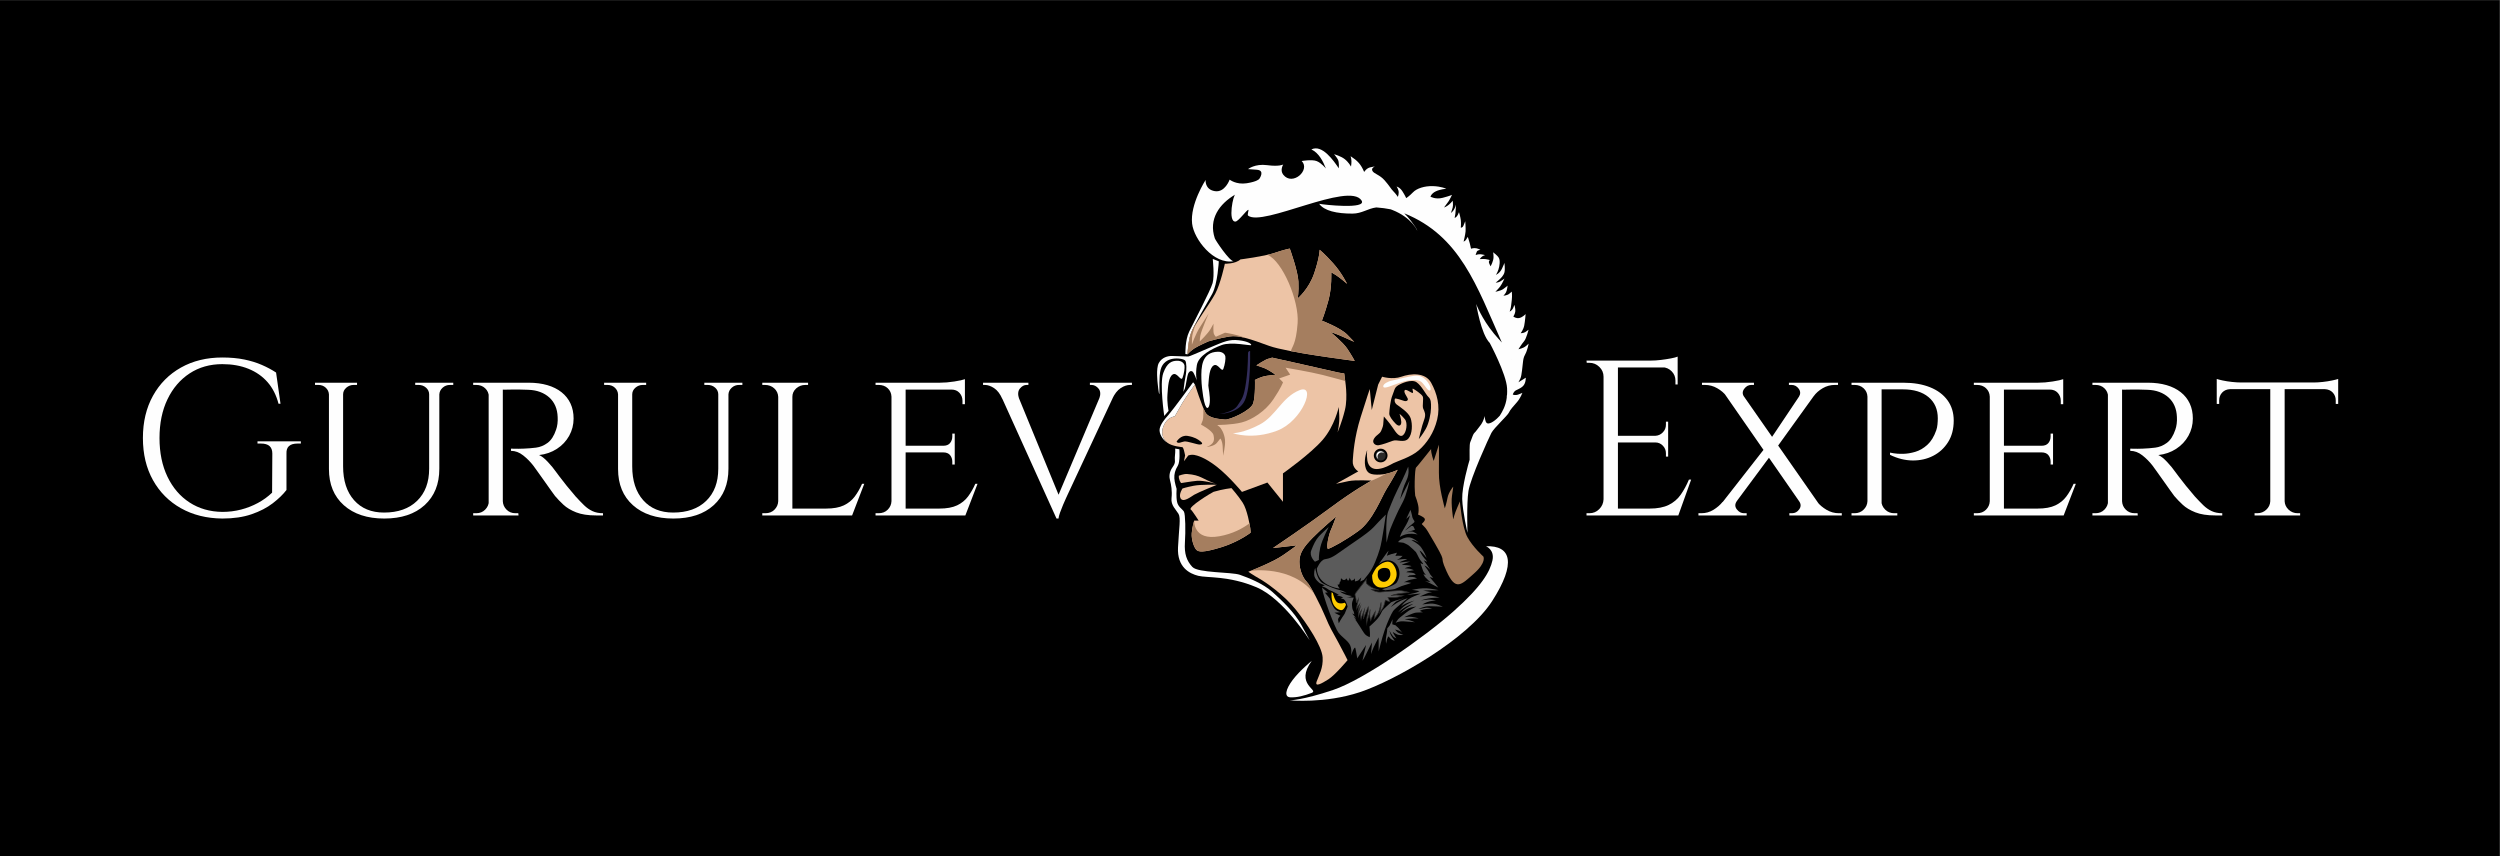 <?xml version="1.0" encoding="UTF-8"?> <svg xmlns="http://www.w3.org/2000/svg" xmlns:xlink="http://www.w3.org/1999/xlink" xmlns:xodm="http://www.corel.com/coreldraw/odm/2003" xml:space="preserve" width="730mm" height="250mm" version="1.1" style="shape-rendering:geometricPrecision; text-rendering:geometricPrecision; image-rendering:optimizeQuality; fill-rule:evenodd; clip-rule:evenodd" viewBox="0 0 73000 25000"><rect x="0" y="0" width="73000" height="25000" fill="#808080" stroke="none"/> <defs> <style type="text/css"> .str0 {stroke:#2B2A29;stroke-width:20;stroke-miterlimit:22.926} .fil5 {fill:#FEFEFE} .fil2 {fill:#FEFEFE} .fil7 {fill:#5B5B5B} .fil6 {fill:#2B2A29} .fil8 {fill:#FECC00} .fil9 {fill:#332E5C} .fil0 {fill:black} .fil4 {fill:#A57E5F} .fil3 {fill:#EDC4A6} .fil10 {fill:#FEFEFE;fill-rule:nonzero} .fil1 {fill:black;fill-rule:nonzero} </style> </defs> <g id="Слой_x0020_1">  <g id="_2654943720544"> <rect class="fil0" x="-8.3" y="5.27" width="73000" height="25000"></rect> <path class="fil1" d="M44105.34 7662.07c5.35,46.6 22.62,220.58 -3.67,328.43 -4.73,19.43 -10.73,38.18 -17.83,56.3 23.41,41.52 28.37,89.99 15.83,134.18 17.01,8.33 32.96,19.57 47.1,33.71 36.48,36.48 53.64,84.98 51.47,132.76 30.76,9.84 59.17,28.27 81.35,54.94 22.88,27.52 35.93,59.96 39.54,93.07l0.42 -0.05c0.04,0.39 15.16,128.97 2.24,261.8 33.77,23.51 57.81,57.99 68.71,96.7l0.4 -0.11c0.09,0.33 27.84,98.54 32.66,191.8 65.49,-65.46 171.5,-69.24 241.56,-6.89 42.61,37.92 62.45,91.88 58.55,144.69 -0.02,0.53 -11.44,150.71 -30.08,277.73 31.38,11.19 59.93,31.39 81.41,60.03 33.02,44.02 42.24,98.49 29.88,148.03l0.44 0.11c-0.13,0.52 -26.9,109.19 -69.15,219.77 8.94,6.1 17.45,13.11 25.39,21.05 46.57,46.57 61.64,112.72 45.22,171.97 -11.05,53.02 -52.2,235.67 -115.44,346.95 -33.29,58.61 -38.68,105.87 -43.77,150.55 -0.51,4.51 -1.07,9.27 -4.5,35.13 -1.18,8.9 -3.98,35.3 -7.41,67.84 -5.37,50.92 -12.26,116.07 -21.08,181.58 35.15,13.13 66.4,37.55 87.75,71.87 19.91,32 28.29,67.91 26.3,102.89 -0.73,53.93 -11.94,226.56 -120.54,346.88l0.6 1.06c25.8,47.38 27.53,101.4 9.34,148.02l0.31 0.12c-0.2,0.53 -70.16,185.47 -187.1,319.96l-0.35 0.39 0.35 0.3 -42.97 48.93c-74.89,85.16 -148.79,169.18 -169.62,216.07 -30.51,68.65 -131.72,174.74 -243.97,292.45 -113.46,118.96 -240.34,251.98 -269.25,307.96 -45.98,88.98 -274.28,585.44 -451.36,1034.17 -99.76,252.81 -181.79,485.99 -200.73,609.19 -55.61,361.44 -27.51,1185.87 -27.44,1188.24 0.76,24.11 -3.38,47.24 -11.52,68.43 58.35,100.89 135.03,199.23 206.76,281.55 1.74,-6.13 3.82,-12.24 6.27,-18.29 28.49,-70.34 97.27,-112.28 168.95,-109.99 156.88,-4.97 293.8,12.94 408.55,54.06 169.76,60.85 289.61,169.42 353.83,326.61 58.33,142.78 65.32,319.33 15.75,529.63 -60.83,258.04 -209.02,578.31 -455.42,961.58 -326.82,508.38 -929.44,1031.5 -1591.08,1487 -839.17,577.72 -1779.49,1051.59 -2366.57,1245.9 -1057.9,350.15 -2116.27,245.79 -2119.34,245.5 -83.74,-7.91 -148.17,-73.36 -157.96,-153.56 -50.47,-40.92 -81.34,-97.02 -93.72,-165.96 -11.51,-64.22 -3.91,-136.11 21.31,-212.56 33.12,-100.41 99.71,-219.42 194.52,-345.29 221.54,-294.12 587.36,-588.25 588.41,-589.1 75.34,-61.26 186.1,-49.84 247.36,25.5l0.9 1.14c-10.35,-84.32 -55.2,-200.52 -121.49,-332.78l-7.5 3.65c-81.37,37.17 -176.33,7.07 -222.28,-67l-0.28 0.17c-2.09,-3.35 -720.44,-1163.49 -1476.08,-1480.59 -547.58,-229.79 -1012.3,-261.84 -1324.65,-283.38 -141.17,-9.74 -254.32,-17.54 -344.24,-40.02 -154.82,-38.69 -341.29,-115.58 -489.21,-273.6 -148.43,-158.55 -252.17,-391.39 -235.01,-734.72 9.5,-189.93 20.65,-333.81 30,-454.74 19.32,-249.6 30.31,-391.67 8.54,-428.69 -11.06,-18.8 -32.38,-47.05 -54.67,-76.61 -92.9,-123.14 -198.45,-263.05 -172.49,-490.79l0.59 -4.63c9.67,-89.06 6.86,-173.94 -1.45,-248.31 -8.59,-76.89 -22.99,-142.34 -35.66,-189.91 -19.34,-72.53 -31.33,-155.47 -20.13,-247.52 11.36,-93.43 45.81,-193.2 119.11,-295.81 37.89,-53.06 36.6,-74.36 34.82,-104.01 -2.26,-37.43 -4.82,-79.75 1.91,-139.59 7.94,-70.59 9.37,-116.84 9.15,-143.45 -60.6,-22.8 -118.82,-51.8 -165.88,-88.6l-6.45 -5.06c-84.79,-53.43 -165.13,-144.37 -217.38,-242.83 -54.52,-102.71 -83.01,-220.9 -62.95,-326.93 17.71,-93.57 62.68,-184.51 120.6,-270.28 5.51,-8.15 11.14,-16.27 16.88,-24.35 -2.08,-7.39 -3.66,-14.89 -4.77,-22.46l-0.18 0.03c-0.18,-1.26 -29.59,-198.15 -50.69,-446.96 -27.86,-34.04 -56.11,-84.12 -84.71,-149.91l-0.25 0.11c-6.96,-15.97 -12.95,-36.15 -17.9,-59.84 -11.12,-53.24 -25.85,-164.11 -39.65,-302.76l-0.34 0.04c-0.16,-1.39 -61.27,-489.23 55.61,-699.16 59.3,-106.53 143.93,-180.75 239.08,-228.54 105.8,-53.13 223.07,-71.95 330.49,-65.41 53.98,3.29 120.53,5.56 185.63,7.3 5.58,-151.03 29.68,-420.44 126.19,-619.14 39.24,-80.79 93.17,-186.55 157.78,-313.29 193.06,-378.67 477.69,-936.9 515.43,-1076.12 49.1,-181.13 -1.09,-637.61 -1.22,-638.92 -1.25,-11.77 -1.3,-23.39 -0.27,-34.74 -47.99,-38.85 -94.01,-80.81 -137.7,-125.14 -236.69,-240.13 -409.33,-556.69 -455.73,-813.76 -4.22,-23.45 -7.06,-41.14 -8.44,-52.75 -74.72,-629.84 419.31,-1391.14 420.72,-1393.34 52.51,-81.81 161.42,-105.56 243.23,-53.05 56.89,36.51 85.69,100.3 80.31,163.27l0.3 0.03c-0.02,0.32 -12.16,116.37 120.81,137.81 152.43,24.58 238.42,-220.46 238.66,-221.15 32.34,-91.7 132.92,-139.82 224.62,-107.48 18.67,6.58 35.53,16 50.28,27.59 0.4,0.27 133.05,106.55 363.78,70.5 150.24,-23.47 211.5,-40.74 236.25,-50.27 -166.62,-12.74 -170.94,-12.75 -170.96,-12.75 -97.41,0 -176.39,-78.98 -176.39,-176.39 0,-63.14 33.2,-118.53 83.08,-149.7 62.87,-43.59 305.54,-189.67 673.89,-139.9 296.84,40.11 361.62,1.56 361.81,1.46 84.85,-47.18 191.91,-16.64 239.09,68.21 33.21,59.73 27.91,130.47 -7.74,183.57 -7.69,13.45 -31.37,60.31 -7.42,90.79 40.64,51.72 94.97,59.75 143.23,43.55 28.89,-9.7 56.97,-26.51 81.64,-47.92 23.6,-20.48 43.12,-44.97 56.14,-71.07 15.96,-31.99 17.85,-66.54 -6.17,-90.56 -68.87,-68.87 -68.87,-180.55 0,-249.42 28.58,-28.58 64.53,-45.29 101.74,-50.15 24.17,-3.92 105.59,-16.22 202.44,-20.95 -66.01,-48.19 -91.34,-137.67 -56.06,-214.91 17.04,-37.3 45.49,-65.77 79.33,-83.18l-0.1 -0.19c233.94,-120.75 458.43,-20.59 648.17,148 42.28,-27.33 93.27,-34.48 139.95,-22.24l0.07 -0.25c0.55,0.14 160.4,43.08 297.16,123.06 20.79,-27.92 50.07,-49.96 85.63,-61.72 52.95,-17.51 108.3,-8.41 151.57,19.99 113.83,74.94 199.65,141.74 273.18,225.01 29.11,32.96 55.6,67.57 80.33,105.2 28.37,-13.68 59.59,-24.83 93.64,-31.78 108.49,-22.15 124.5,-25.04 124.51,-25.04 94.37,-23.59 190.01,33.79 213.6,128.16 11.4,45.62 3.89,91.54 -17.59,129.46 75.89,43.33 166.94,98.03 259.26,202.66 53.74,60.92 92.72,109.78 123.93,151 47.9,-30.85 106.18,-35.65 156.81,-16.73 49.61,16.77 166.86,69.13 256.59,209.08l0.32 -0.2 14.42 22.84c6.69,-6.68 13.51,-13.64 20.45,-20.89 75.23,-78.59 186.51,-141.93 317.59,-182.54 117.14,-36.3 253.41,-55.43 395.16,-51.31 286.93,8.35 460.89,93.82 461.39,94.06 63.34,30.84 99.9,94.64 99.11,160.71 61.41,2.92 119.48,38.03 148.93,96.92 23.7,47.4 23.95,100.39 5.16,145.79 12.95,17.94 22.25,38 27.69,59.02 66.65,31.13 107.8,101.59 100.62,176.18l-1.75 49.8c45.12,24.67 75.67,66.89 86.82,114.23 6.4,21.96 20.83,72.98 33.9,129.96 12.4,1.64 24.81,4.62 37.05,9.06 66.49,24.1 109.58,84.13 115.33,150.25l0.42 -0.04c0.05,0.6 17.9,212.99 9.6,323.64l-0.95 11.19c29.78,23.74 49.85,55.22 59.58,89.33 9.99,29.6 39.58,118.74 58.35,190.5l2.69 10.33c20.11,1.27 40.76,3.99 61.43,8.69 119.06,27.05 184.85,81.14 185.03,81.28 37.82,30.22 59.83,72.9 64.85,117.49 16.1,4.77 25.12,8.11 25.19,8.14l9.11 3.78c11.07,-23.48 27.53,-44.87 49.18,-62.17 61.72,-49.31 146.5,-50.22 208.51,-7.87l0.26 -0.39c0.47,0.32 166.5,112.89 229.41,231.49 7.88,14.86 14.55,30.58 20.13,46.96l5.52 0.51c86.44,9.53 151.33,80.13 156.46,164.08z"></path> <g> <path class="fil2" d="M42912.63 13425.67c-28.82,91.26 -225.73,782.88 -216.13,1143.09 9.61,360.22 153.7,989.39 153.7,989.39 0,0 -28.82,-845.31 28.82,-1219.93 57.63,-374.63 595.55,-1553.73 670,-1697.8 74.44,-144.09 470.67,-504.31 509.09,-590.76 38.42,-86.46 144.09,-199.33 240.15,-309.79 96.06,-110.48 156.09,-268.97 156.09,-268.97 0,0 -38.42,19.21 -124.88,50.43 -86.45,31.23 -156.09,0 -156.09,0 0,0 7.21,-40.82 50.43,-91.25 43.22,-50.44 144.09,-62.43 240.15,-148.89 96.06,-86.45 88.85,-252.16 88.85,-252.16l-216.13 134.49c0,0 26.41,-38.43 62.43,-120.08 36.03,-81.66 60.02,-379.43 69.64,-451.46 9.61,-72.06 9.6,-144.09 69.63,-249.76 60.05,-105.67 98.47,-307.39 98.47,-307.39 0,0 -12.02,12.02 -86.45,74.45 -74.45,62.43 -211.33,88.85 -211.33,88.85 0,0 96.06,-156.09 163.3,-232.94 67.24,-76.85 132.07,-338.61 132.07,-338.61 0,0 -55.24,43.22 -100.86,72.04 -45.63,28.82 -129.68,31.23 -129.68,31.23 0,0 79.26,-103.27 103.26,-220.94 24.01,-117.67 40.83,-338.6 40.83,-338.6 0,0 -84.05,93.66 -182.52,115.27 -98.45,21.62 -175.3,-43.22 -175.3,-43.22 0,0 52.84,-81.66 57.63,-156.1 4.81,-74.45 -26.4,-184.92 -26.4,-184.92 0,0 -14.42,40.83 -40.84,100.87 -26.42,60.05 -98.46,98.46 -98.46,98.46 0,0 9.6,-38.43 24.01,-79.25 14.4,-40.83 24.01,-144.09 38.43,-264.17 14.4,-120.07 0,-242.55 0,-242.55 0,0 -21.61,16.82 -76.85,64.85 -55.24,48.03 -168.1,55.23 -168.1,55.23 0,0 40.82,-38.42 74.44,-96.06 33.61,-57.63 48.03,-199.32 48.03,-199.32 0,0 -45.62,45.63 -127.28,100.87 -81.64,55.22 -230.54,79.24 -230.54,79.24 0,0 84.05,-79.24 141.69,-156.09 57.64,-76.85 124.88,-230.54 124.88,-230.54 0,0 -67.24,55.23 -129.69,88.85 -62.43,33.63 -127.26,31.21 -127.26,31.21 0,0 7.19,-2.39 81.64,-67.22 74.44,-64.85 152.48,-142.89 175.29,-236.56 22.83,-93.64 -1.2,-276.16 -1.2,-276.16 0,0 -3.59,30.02 -72.03,171.71 -68.44,141.68 -176.51,180.1 -176.51,180.1 0,0 42.02,-57.63 74.44,-158.49 32.43,-100.87 54.04,-254.56 12.02,-333.81 -42.04,-79.25 -172.91,-168.1 -172.91,-168.1 0,0 15.6,16.82 16.81,139.28 1.2,122.48 -86.45,272.57 -86.45,272.57 0,0 -54.04,-102.06 -50.44,-129.68 3.61,-27.62 27.62,-52.84 27.62,-52.84 0,0 -52.83,-19.21 -118.87,-27.6 -66.05,-8.41 -174.11,0 -174.11,0 0,0 24.01,-40.84 64.83,-73.25 40.84,-32.42 90.07,-43.22 90.07,-43.22 0,0 -45.64,-16.82 -122.48,-25.22 -76.85,-8.41 -152.5,22.81 -152.5,22.81 0,0 13.22,-61.24 36.03,-103.26 22.82,-42.02 102.06,-46.83 102.06,-46.83 0,0 -34.82,-28.82 -114.07,-46.83 -79.24,-18.01 -158.49,12 -158.49,12 0,0 -16.81,-80.44 -37.23,-158.49 -20.42,-78.04 -57.63,-186.11 -57.63,-186.11 0,0 -25.22,32.42 -46.83,74.45 -21.61,42.02 -75.66,63.63 -75.66,63.63 0,0 50.44,-204.12 57.63,-300.18 7.21,-96.06 -9.6,-295.39 -9.6,-295.39 0,0 -28.82,74.45 -55.23,134.49 -26.42,60.03 -74.45,52.84 -74.45,52.84 0,0 12.01,-129.68 0,-223.34 -12,-93.66 -52.82,-228.14 -52.82,-228.14 0,0 0,0 -32.43,73.25 -32.42,73.25 -94.85,94.86 -94.85,94.86 0,0 9.59,-40.84 21.61,-122.48 12,-81.66 16.8,-266.57 16.8,-266.57 0,0 -21.61,96.06 -68.44,162.1 -46.83,66.04 -78.05,78.05 -78.05,78.05 0,0 28.82,-72.04 50.44,-153.7 21.61,-81.64 0,-201.72 0,-201.72 0,0 -33.62,50.44 -105.66,112.87 -72.05,62.43 -146.49,86.45 -146.49,86.45l86.44 -117.67c0,0 7.21,-12 40.84,-55.23 33.61,-43.22 105.65,-196.92 105.65,-196.92 0,0 -60.03,31.22 -271.37,86.45 -211.31,55.23 -357.81,-33.61 -357.81,-33.61 0,0 26.4,-93.65 158.49,-156.09 132.07,-62.45 302.58,-74.45 302.58,-74.45 0,0 -141.69,-69.64 -389.04,-76.84 -247.34,-7.2 -473.09,67.23 -581.15,180.11 -108.06,112.87 -199.31,170.49 -199.31,170.49 0,0 -33.63,-79.24 -110.48,-199.31 -76.83,-120.08 -170.5,-139.3 -170.5,-139.3 0,0 33.62,43.24 55.23,120.09 21.62,76.84 -16.8,182.51 -16.8,182.51 0,0 -62.45,-93.66 -134.49,-165.7 -72.03,-72.05 -110.46,-156.09 -254.55,-319.4 -144.09,-163.3 -302.56,-184.91 -352.99,-271.36 -50.44,-86.45 72.04,-134.48 72.04,-134.48 0,0 -14.41,2.39 -132.09,26.42 -117.67,24.02 -182.5,136.88 -182.5,136.88 -95.65,-228.3 -194.15,-327.75 -396.24,-460.82 35.03,105.1 27.51,200.73 12,302.33 0,0 -67.24,-124.88 -182.51,-216.15 -115.27,-91.25 -312.19,-144.07 -312.19,-144.07 0,0 52.83,57.62 105.67,144.07 52.82,86.46 31.21,266.57 31.21,266.57 -143.55,-215.37 -487.45,-711.07 -799.66,-549.93 218.07,99.54 340.76,345.46 425.06,557.14 0,0 -134.5,-165.71 -273.78,-218.54 -139.28,-52.82 -434.54,-0.92 -434.54,-0.92 263.81,263.8 -268.61,742.46 -538.04,399.58 -105.67,-134.49 0,-297.79 0,-297.79 0,0 -115.28,67.24 -470.68,19.21 -355.42,-48.03 -557.15,115.28 -557.15,115.28 0,0 9.61,0 259.36,19.21 249.74,19.21 67.24,268.95 67.24,268.95 0,0 -57.63,76.85 -365.02,124.88 -307.39,48.03 -499.5,-105.67 -499.5,-105.67 0,0 -134.48,384.24 -432.27,336.21 -297.78,-48.03 -268.95,-326.6 -268.95,-326.6 0,0 -461.09,710.84 -393.85,1277.58 54.36,458.18 631.78,1198.15 1210.9,1093.63 -117.44,6.3 -527.82,-605.65 -548.04,-666.31 -186.05,-558.21 124.6,-1003.95 605.16,-1284.77 -67.35,-11.57 -232.94,807.63 -2.4,794.88 88.36,-4.89 326.37,-343.42 377.03,-343.42 16.82,0 -36.02,146.49 -9.6,168.1 416.19,340.64 2955.16,-1004.57 3314.01,-440.66 169.41,266.4 -1118.83,122.97 -1237.63,96.56 146.34,205.95 512.27,288 973.08,286.72 276.17,-0.76 444.42,-148.83 696.13,-180.56 154.59,10.94 292.89,29.87 416.54,54.84 15.57,5.49 31.39,11.37 47.59,17.73 573.31,225.36 728.79,602.84 728.79,602.84 0,0 11.39,-30.18 -177.84,-277.47 -65.46,-85.54 -133.73,-161.42 -199.63,-225.96 1631.14,658.76 2115.39,2115.16 2850.49,3773.09 -70.59,-78.94 -148.61,-161.03 -230.59,-260.7 -367.71,-447.04 -519.13,-865.23 -519.13,-865.23 0,0 136.99,879.63 396.55,1139.21 0,0 482.81,901.8 505.03,1319.47 3.54,66.51 3.2,127.94 -0.29,184.93 -5.84,22.5 -9.32,48.59 -9.32,81.23 0,4.45 0.13,8.74 0.33,12.88 -32.3,244.81 -125.12,398.71 -203.56,525.31 -15.92,16.14 -32.94,33.45 -51.32,52.57 -120.06,124.86 -273.76,208.93 -329,160.9 -55.24,-48.02 -57.63,-187.31 -57.63,-201.71 0,-14.42 -14.42,62.43 -60.04,160.89 -45.63,98.45 -108.07,153.69 -172.9,247.35 -64.85,93.65 -79.25,64.83 -120.09,168.1 -40.82,103.25 -45.61,129.67 -72.03,187.31 -26.42,57.64 -16.82,377.03 -18.03,511.6zm1231.01 -2943.13l2.15 -1.16c0,0 -0.14,2.37 -0.59,6.93l-1.56 -5.77z"></path> <path class="fil3" d="M39271.96 11068.79c0,0 93.73,519.13 0,901.27 -93.73,382.14 -216.31,656.12 -216.31,656.12 0,0 64.91,-252.35 50.48,-490.29 -14.43,-237.94 -14.43,-252.36 -14.43,-252.36 0,0 -115.36,547.97 -468.66,958.95 -353.29,410.99 -1160.83,980.59 -1160.83,980.59l0 829.18 -454.24 -562.41 -742.67 273.97c0,0 -382.14,-461.47 -739.04,-739.05 -356.91,-277.58 -580.42,-328.06 -659.74,-342.47 -79.31,-14.42 -167.64,16.22 -167.64,16.22l-127.99 169.45 34.26 -171.25c0,0 -36.08,-174.86 -54.11,-205.51 -18.03,-30.64 -21.64,-34.25 -21.64,-34.25 0,0 -304.62,-21.63 -445.22,-131.58 -140.6,-109.96 -187.52,-292.01 -111.81,-479.48 75.7,-187.48 194.65,-245.15 263.16,-270.39 68.51,-25.23 72.1,-25.23 72.1,-25.23 0,0 111.77,-201.89 212.71,-374.94 100.94,-173.04 371.32,-547.97 371.32,-547.97 0,0 198.28,616.48 302.83,811.15 104.55,194.67 461.44,198.27 580.42,212.69 118.98,14.43 749.85,-255.95 818.34,-475.87 68.5,-219.91 50.47,-681.35 50.47,-681.35 0,0 140.59,-72.11 248.75,-100.95 108.16,-28.85 356.91,-50.47 356.91,-50.47 0,0 -219.92,-155.03 -349.7,-201.89 -129.78,-46.86 -212.7,-72.11 -212.7,-72.11 0,0 263.17,-176.64 353.3,-194.66 90.13,-18.03 100.95,-32.45 100.95,-32.45 0,0 1697.97,378.52 1849.39,416.37 151.42,37.85 261.37,46.87 261.37,46.87l19.97 164.1zm-4915.82 1827.68c0,0 117.18,-203.7 324.46,-167.65 207.29,36.05 297.42,99.15 371.33,156.83 73.9,57.67 64.89,90.14 -14.42,95.54 -79.31,5.4 -364.13,-104.55 -456.06,-90.13 -91.93,14.41 -180.25,79.31 -225.31,5.41z"></path> <path class="fil4" d="M39271.96 11068.79c0,0 3.82,21.13 9.14,57.97l-0.02 0.02c0,0 -303.26,-86.98 -656.57,-177.1 -353.31,-90.11 -1085.13,-212.7 -1085.13,-212.7l133.41 201.9 -320.86 111.74 111.76 111.77c0,0 -46.87,147.81 -281.2,497.51 -234.33,349.7 -627.28,598.44 -919.29,674.15 -292,75.7 -721.02,75.71 -721.02,75.71 0,0 25.24,18.03 68.5,54.08 43.26,36.06 140.6,191.07 158.63,378.53 18.02,187.46 -57.69,465.05 -57.69,465.05 0,0 3.61,-100.93 -10.82,-281.18 -14.43,-180.26 -68.5,-219.92 -68.5,-219.92 0,0 -18.02,18.03 -97.32,122.57 -79.3,104.55 -299.23,122.58 -299.23,122.58 234.33,-93.77 227.12,-212.75 198.28,-346.13 -28.85,-133.38 -364.12,-306.44 -364.12,-306.44 0,0 14.43,-36.05 46.87,-118.96 32.45,-82.91 18.37,-370.57 18.37,-370.57l0 -0.02c21.52,51.7 41.75,96.41 59.34,129.16 104.55,194.67 461.44,198.27 580.42,212.69 118.98,14.43 749.85,-255.95 818.34,-475.87 68.5,-219.91 50.47,-681.35 50.47,-681.35 0,0 140.59,-72.11 248.75,-100.95 108.16,-28.85 356.91,-50.47 356.91,-50.47 0,0 -219.92,-155.03 -349.7,-201.89 -129.78,-46.86 -212.7,-72.11 -212.7,-72.11 0,0 263.17,-176.64 353.3,-194.66 90.13,-18.03 100.95,-32.45 100.95,-32.45 0,0 1697.97,378.52 1849.39,416.37 151.42,37.85 261.37,46.87 261.37,46.87l19.97 164.1z"></path> <path class="fil2" d="M34839.14 11162.3c0,0 -612.88,836.38 -724.63,958.96 -111.76,122.57 -227.1,266.79 -252.35,400.16 -25.24,133.38 90.56,324.35 208.55,392.96l0.06 0.03c-130.1,-110.84 -171.64,-287.14 -98.4,-468.52 75.7,-187.48 194.65,-245.15 263.16,-270.39 68.51,-25.23 72.1,-25.23 72.1,-25.23 0,0 111.77,-201.89 212.71,-374.94 100.94,-173.04 371.32,-547.97 371.32,-547.97l-52.52 -65.06z"></path> <path class="fil5" d="M34613.53 10337.64c0,0 -12.42,-401.09 110.16,-653.45 122.57,-252.36 627.25,-1207.71 684.92,-1420.41 57.67,-212.71 3.6,-703 3.6,-703l176.66 70.31c0,0 -32.17,650.73 -190.8,946.33 -158.62,295.61 -548.3,926.45 -631.22,1178.81 -82.91,252.34 -88.52,588.57 -88.52,588.57l-64.8 -7.16z"></path> <path class="fil3" d="M36219.58 7575.08c0,0 684.96,-86.54 987.79,-187.48 302.82,-100.93 454.24,-129.78 454.24,-129.78 0,0 237.92,656.14 252.35,966.17 14.43,310.03 -21.63,490.29 -21.63,490.29 0,0 324.45,-266.78 483.08,-735.44 158.63,-468.66 158.63,-684.97 158.63,-684.97 0,0 144.17,115.36 396.54,396.56 252.37,281.2 403.78,598.44 403.78,598.44 0,0 -201.87,-180.25 -331.66,-259.56 -129.78,-79.32 -129.78,-79.32 -129.78,-79.32 0,0 21.64,432.61 -79.31,807.55 -100.96,374.93 -194.68,605.65 -194.68,605.65 0,0 547.96,209.11 742.64,410.98 194.68,201.88 201.89,209.1 201.89,209.1 0,0 -454.25,-209.1 -562.39,-245.15 -108.15,-36.05 -129.79,-43.26 -129.79,-43.26 0,0 367.7,302.83 493.89,493.9 126.18,191.07 212.7,349.68 212.7,349.68 0,0 -1968.35,-245.15 -2501.91,-439.82 -533.56,-194.66 -879.65,-317.24 -1153.63,-273.98 -273.98,43.26 -620.09,144.21 -620.09,144.21 0,0 -287.02,128.37 -393,194.62 -105.98,66.24 -184.53,146.04 -210.91,181.33 2.62,-78.69 10.98,-352.56 88.52,-588.57 77.55,-236.01 558.58,-883.19 717.21,-1178.81 158.61,-295.6 281.45,-876.04 281.45,-876.04 0,0 309.79,7.01 454.07,-126.3z"></path> <path class="fil4" d="M36366.44 9868.41c-180.6,-46.61 -330.88,-64.81 -464.11,-43.77 -273.98,43.26 -620.09,144.21 -620.09,144.21 0,0 -287.02,128.37 -393,194.62 -105.98,66.24 -184.53,146.04 -210.91,181.33 1.14,-34.55 2.59,-122.48 14.85,-223.29 15.67,-128.85 45.28,-278.81 73.67,-365.28 50.64,-154.13 99.16,-223.94 184.64,-375 -1.56,3.61 -136.77,316.19 -143.94,481.07 -7.2,165.84 -3.59,201.89 -3.59,201.89 0,0 93.73,-295.63 248.74,-533.56 155.02,-237.93 241.54,-382.14 241.54,-382.14 0,0 -223.52,519.13 -245.15,652.53 -21.62,133.39 -14.41,169.44 -14.41,169.44 0,0 237.94,-230.72 313.64,-364.11 75.7,-133.39 86.52,-155.03 86.52,-155.03 0,0 -18.04,245.15 14.42,306.44 32.45,61.28 54.08,75.7 54.08,75.7l266.77 -118.97c0,0 348.96,48.21 596.28,153.89l0.05 0.03z"></path> <path class="fil4" d="M37009.95 7440.96c74.19,-17 142.18,-34.95 197.42,-53.36 302.82,-100.93 454.24,-129.78 454.24,-129.78 0,0 237.92,656.14 252.35,966.17 14.43,310.03 -21.63,490.29 -21.63,490.29 0,0 324.45,-266.78 483.08,-735.44 158.63,-468.66 158.63,-684.97 158.63,-684.97 0,0 144.17,115.36 396.54,396.56 252.37,281.2 403.78,598.44 403.78,598.44 0,0 -201.87,-180.25 -331.66,-259.56 -129.78,-79.32 -129.78,-79.32 -129.78,-79.32 0,0 21.64,432.61 -79.31,807.55 -100.96,374.93 -194.68,605.65 -194.68,605.65 0,0 547.96,209.11 742.64,410.98 194.68,201.88 201.89,209.1 201.89,209.1 0,0 -454.25,-209.1 -562.39,-245.15 -108.15,-36.05 -129.79,-43.26 -129.79,-43.26 0,0 367.7,302.83 493.89,493.9 126.18,191.07 212.7,349.68 212.7,349.68 0,0 -1083.97,-135.01 -1861.16,-284.21 19.49,-133.02 146.57,-172.26 194.17,-819.59 47.59,-647.33 -440.17,-1809.82 -880.93,-1993.68z"></path> <path class="fil3" d="M40358.03 10999.76c0,0 299.21,93.73 562.39,0 263.18,-93.73 695.79,-136.99 868.83,176.65 173.04,313.65 270.37,677.75 176.64,1070.71 -93.73,392.96 -306.49,699.37 -537.21,901.25 -230.72,201.89 -620.08,313.65 -739.05,374.94 -118.96,61.28 -245.15,144.21 -436.22,169.44 -191.07,25.24 -302.82,-79.31 -328.06,-255.97 -25.23,-176.65 -3.6,-295.61 -3.6,-295.61 0,0 -100.97,248.7 -57.71,468.62 43.26,219.91 158.63,259.58 429.01,248.76 270.38,-10.82 519.13,-140.6 519.13,-140.6 0,0 -165.85,310.04 -317.26,547.97 -151.4,237.93 -403.77,930.08 -821.97,1232.9 -418.19,302.83 -814.02,509.96 -886.13,524.38 -72.11,14.42 6.5,-394.61 71.38,-538.81 64.89,-144.19 158.63,-403.76 158.63,-403.76 0,0 -439.81,367.71 -692.17,627.28 -252.36,259.56 -382.14,439.81 -382.14,692.17 0,252.36 108.16,483.08 216.3,591.24 108.15,108.16 403.77,684.98 540.76,1016.64 136.99,331.65 194.68,410.97 374.93,742.64 180.25,331.67 273.98,526.34 273.98,526.34 0,0 -360.5,432.59 -558.78,558.78 -198.28,126.18 -407.36,241.54 -342.48,61.29 64.89,-180.26 194.68,-389.35 173.05,-706.59 -21.64,-317.25 -439.83,-958.95 -785.92,-1391.56 -346.09,-432.61 -879.64,-800.33 -1059.89,-901.27 -180.25,-100.94 -324.46,-201.89 -324.46,-201.89 0,0 684.98,-259.57 1002.22,-475.87 317.24,-216.3 410.97,-295.62 410.97,-295.62l-692.17 79.32c0,0 987.78,-663.35 1694.37,-1189.69 706.59,-526.33 1182.46,-778.69 1182.46,-778.69 0,0 -461.44,-28.85 -670.54,14.41 -209.1,43.26 -367.72,79.32 -367.72,79.32l652.52 -364.12c0,0 -176.64,-97.35 -162.22,-306.43 14.41,-209.09 43.22,-677.75 230.69,-1276.19 187.47,-598.45 266.79,-821.96 266.79,-821.96l57.67 612.86 187.46 -742.64 115.52 -230.64zm533.38 216.18c0,0 317.26,-162.24 472.27,-54.08 155.02,108.16 270.39,360.52 346.09,429.01 75.71,68.5 79.32,165.82 75.71,324.45 -3.62,158.63 -57.7,436.24 -151.42,605.67 -93.73,169.43 -205.49,302.83 -205.49,302.83 0,0 90.12,-396.56 155.02,-562.4 64.89,-165.83 10.82,-245.16 -25.24,-328.07 -36.05,-82.91 21.63,-299.23 -18.02,-364.11 -39.65,-64.89 -219.91,-191.07 -273.99,-216.31 -54.08,-25.23 14.42,93.72 -10.81,118.97 -25.24,25.24 -198.3,-129.79 -237.95,-75.71 -39.65,54.08 61.28,176.66 86.53,237.94 25.24,61.29 -39.67,93.75 -104.55,72.11 -64.89,-21.64 -252.36,-86.52 -266.78,-64.9 -14.41,21.63 -25.23,111.76 54.08,173.05 79.32,61.28 346.08,223.51 403.77,396.55 57.69,173.04 54.08,465.05 -68.5,598.45 -122.57,133.39 -331.67,14.41 -450.63,61.28 -118.97,46.87 -310.02,111.76 -410.97,129.79 -100.96,18.02 -216.32,-72.1 -137.01,-194.67 79.31,-122.58 162.23,-122.59 209.1,-230.74 46.87,-108.14 57.67,-147.8 61.28,-230.72 3.62,-82.91 14.43,-183.86 14.43,-183.86 0,0 165.84,183.85 259.57,328.06 93.73,144.22 201.87,295.62 299.22,219.92 97.34,-75.7 147.8,-356.91 54.07,-468.66 -93.72,-111.76 -155.01,-155.02 -155.01,-155.02 0,0 39.65,111.76 50.47,223.51 10.82,111.76 -61.28,169.45 -162.23,64.9 -100.95,-104.55 -191.08,-223.53 -187.47,-299.23 3.61,-75.7 25.23,-374.92 97.34,-544.36 72.1,-169.45 39.66,-223.52 227.12,-313.65zm-575.92 1885.41c110.5,0 200.08,89.58 200.08,200.08 0,110.5 -89.58,200.08 -200.08,200.08 -110.5,0 -200.08,-89.58 -200.08,-200.08 0,-110.5 89.58,-200.08 200.08,-200.08z"></path> <path class="fil4" d="M40466.5 13836.67c194.63,-39.91 345.68,-118.72 345.68,-118.72 0,0 -165.85,310.04 -317.26,547.97 -151.4,237.93 -403.77,930.08 -821.97,1232.9 -418.19,302.83 -821.95,511.94 -894.06,526.36 -72.11,14.41 14.43,-396.59 79.31,-540.79 64.89,-144.19 158.63,-403.76 158.63,-403.76 0,0 -439.81,367.71 -692.17,627.28 -252.36,259.56 -382.14,439.81 -382.14,692.17 0,252.36 108.16,483.08 216.3,591.24 46.34,46.35 127.11,178.78 215.08,341.08 -655.28,-839.47 -1850.2,-665.4 -1850.2,-665.4 185.38,-73.31 674.68,-274.09 928.53,-447.17 317.24,-216.3 410.97,-295.62 410.97,-295.62l-692.17 79.32c0,0 987.78,-663.35 1694.37,-1189.69 632.56,-471.19 1080.14,-722.77 1167.01,-770.31 170,-69.03 315.26,-141 434.09,-206.86z"></path> <circle class="fil6" cx="40315.49" cy="13301.43" r="145.12"></circle> <path class="fil2" d="M40313.68 13175.88c42.82,0 80.55,21.74 102.76,54.79 -19.7,-13.25 -43.42,-20.97 -68.95,-20.97 -68.34,0 -123.73,55.39 -123.73,123.73 0,25.53 7.73,49.25 20.97,68.95 -33.05,-22.21 -54.79,-59.94 -54.79,-102.76 0,-68.35 55.39,-123.74 123.74,-123.74z"></path> <path class="fil4" d="M41789.02 13110.36c0,0 -410.99,519.13 -436.22,537.16 -25.24,18.02 -36.05,180.25 -43.26,407.37 -7.21,227.12 14.41,418.19 14.41,418.19 0,0 86.48,216.3 97.3,353.29 10.82,136.99 -14.41,198.27 -14.41,198.27 0,0 155.01,61.28 191.07,115.36 36.05,54.08 -50.47,126.18 -75.71,151.42 -25.23,25.23 61.29,43.24 173.05,230.72 679.27,1139.48 265.12,546.54 544.36,1160.79 267.44,588.28 425.38,396.57 800.31,64.9 374.93,-331.67 274.01,-497.49 274.01,-497.49 0,0 -302.64,-271.5 -463.73,-562.39 -161.1,-290.89 -221.24,-1045.47 -221.24,-1045.47 0,0 -144.2,324.45 -165.84,418.18 -21.63,93.73 -28.84,100.95 -28.84,100.95 0,0 -72.11,-454.24 -36.05,-684.97 36.05,-230.73 36.05,-266.77 36.05,-266.77 0,0 -136.98,165.83 -165.82,324.46 -28.85,158.63 -79.32,310.03 -79.32,310.03 0,0 -180.25,-620.06 -173.04,-1045.46 7.21,-425.41 0,-814.75 0,-814.75l-151.41 475.87c0,0 -86.52,-230.74 -75.67,-349.66z"></path> <path class="fil3" d="M35436.34 14361.15c281.2,-82.91 522.74,-108.16 522.74,-108.16 0,0 194.67,219.9 328.06,425.4 133.4,205.5 209.1,666.94 219.92,739.05 10.82,72.11 10.82,136.99 10.82,136.99 0,0 -349.7,270.37 -868.83,429 -519.13,158.63 -645.3,133.4 -710.2,75.71 -64.9,-57.69 -155.02,-292 -140.6,-486.68 14.41,-194.68 72.1,-371.33 72.1,-371.33l129.79 0c0,0 -190.19,-297.43 -226.23,-319.05 -111.97,-67.15 628.07,-510.79 662.43,-520.93z"></path> <path class="fil4" d="M36483.36 15282.03c12.74,65.78 20.72,115.47 23.7,135.41 10.82,72.11 10.82,136.99 10.82,136.99 0,0 -349.7,270.37 -868.83,429 -519.13,158.63 -645.3,133.4 -710.2,75.71 -64.9,-57.69 -155.02,-292 -140.6,-486.68 14.41,-194.68 72.1,-371.33 72.1,-371.33 0,0 -37.41,595.11 734.08,458.12 397.02,-70.5 689.01,-234.56 878.93,-377.22z"></path> <path class="fil3" d="M34423.07 13890.47c0,0 142.9,-56.83 240.2,-49.64 410.08,30.38 443.84,152.75 843.22,285.87 0,0 -360.51,-104.54 -555.19,-86.52 -194.68,18.02 -435.09,64.89 -456.7,64.89 -21.62,0 -85.96,-124.47 -71.53,-214.6z"></path> <path class="fil3" d="M34529.5 14263.69c0,0 -111.76,162.22 -61.29,277.59 69.3,158.41 320.62,-47.68 400.17,-93.73 136.99,-79.31 666.94,-292.01 666.94,-292.01 0,0 -461.47,-14.41 -681.37,28.85 -219.9,43.26 -324.45,79.3 -324.45,79.3z"></path> <path class="fil5" d="M36001.85 12649.59c0,0 560.93,205.54 1295.61,-75.77 734.68,-281.32 1154.22,-1382 646.08,-1178.94 -508.15,203.05 -685.74,747.91 -1154.94,999.24 -469.21,251.34 -786.75,255.47 -786.75,255.47z"></path> <path class="fil2" d="M40585.94 11127.62c0,0 -205.5,68.5 -194.68,158.63 10.82,90.13 269.35,-39.67 516.82,-122.58 247.46,-82.91 504.79,-88.77 598.52,-9.45 93.73,79.31 198.27,299.21 255.96,241.54 57.69,-57.68 -78.69,-297.22 -223.52,-378.53 -144.82,-81.32 -206.64,-69.43 -953.1,110.39z"></path> <path class="fil2" d="M33803.22 11191.99c0,0 -54.07,-434.42 34.25,-593.05 88.32,-158.63 257.77,-212.7 405.58,-203.69 147.81,9.01 427.21,10.82 454.25,14.42 27.03,3.59 257.74,-102.77 650.68,-268.6 392.95,-165.84 544.35,-237.96 825.56,-205.5 281.2,32.45 374.94,111.75 360.51,140.6 -14.43,28.84 -573.21,-108.16 -861.62,0 -288.41,108.16 -677.74,310.03 -724.62,587.63 -46.87,277.59 0,454.24 0,454.24 0,0 -82.92,-259.56 -140.6,-277.59 -57.67,-18.03 -91.03,22.54 -116.26,76.6 -25.24,54.07 -63.99,356.01 -92.83,428.11 -28.85,72.11 -43.26,97.34 -43.26,97.34 0,0 18.02,-223.51 61.28,-443.42 43.26,-219.92 27.04,-407.38 -1.8,-461.46 -28.83,-54.08 -221.71,-86.52 -369.52,-61.28 -147.81,25.23 -299.21,111.75 -353.29,313.64 -54.08,201.89 -32.45,591.25 -36.06,688.58 -3.61,97.32 -28.84,-50.48 -52.25,-286.57z"></path> <path class="fil2" d="M33996.07 12146.49c0,0 -140.6,-941.93 -28.84,-1251.96 111.76,-310.04 252.36,-356.92 400.17,-360.52 147.81,-3.59 209.08,79.32 219.9,140.6 10.82,61.29 -10.81,234.33 -57.68,356.91 -46.87,122.57 -158.61,-176.65 -284.8,-97.34 -126.18,79.31 -136.99,346.09 -155.02,584.03 -18.02,237.94 32.45,479.48 32.45,479.48l-126.18 148.8z"></path> <path class="fil2" d="M35133.88 11583.9c-24.47,-153.77 -48.78,-344.8 -53.18,-517.99 -8.91,-349.71 4.04,-783.48 479.97,-795.06 147.81,-3.6 209.09,79.31 219.91,140.6 10.81,61.29 -10.81,234.33 -57.68,356.91 -46.87,122.57 -158.61,-176.66 -284.8,-97.34 -126.19,79.31 -137,346.08 -155.02,584.03 -2.55,33.64 59.76,317.86 41.93,501.32 -18.89,194.19 -119.84,275.53 -191.13,-172.47z"></path> <path class="fil2" d="M34437.55 13118.74c0,0 28.86,364.13 -46.85,483.09 -75.71,118.96 -107.37,244.39 -100.17,366.95 7.2,122.56 66.29,305.03 66.29,305.03 0,0 -17.87,237.78 14.55,385.59 32.42,147.81 156.58,205.62 199.84,281.31 43.26,75.69 50.16,568.22 28.54,899.88 -21.62,331.66 50.47,533.55 216.31,713.8 165.83,180.25 1146.4,144.21 1391.55,230.73 245.15,86.53 670.55,252.35 944.53,497.5 273.99,245.15 634.52,584.01 843.6,958.94 209.08,374.94 245.13,454.25 245.13,454.25 0,0 -749.86,-1211.3 -1557.39,-1550.18 -807.53,-338.88 -1434.82,-266.79 -1694.38,-331.67 -259.57,-64.89 -620.08,-252.35 -591.24,-829.17 28.85,-576.82 86.52,-858.01 14.43,-980.58 -72.1,-122.57 -227.75,-247.97 -203.74,-458.54 24.01,-210.56 -12.51,-399.46 -41.34,-507.62 -28.83,-108.16 -36.04,-245.14 72.11,-396.56 108.13,-151.42 52.2,-182.1 68.42,-326.29 16.22,-144.19 7.21,-216.3 7.21,-216.3l122.6 19.84z"></path> <path class="fil2" d="M43390.71 15950.48c0,0 259.58,100.93 187.47,418.18 -72.11,317.26 -295.63,735.45 -1139.21,1485.3 -843.58,749.85 -2610.1,1990 -3511.37,2292.83 -901.27,302.82 -1268.98,302.82 -1268.98,302.82 0,0 1023.83,100.96 2047.68,-237.92 1023.84,-338.88 3150.82,-1550.2 3864.63,-2660.56 713.81,-1110.35 555.18,-1629.49 -180.22,-1600.65z"></path> <g> <path class="fil7" d="M38396.79 16402.19c0,0 -174.53,-156.66 -108.7,-328.08 65.84,-171.43 133.82,-315.3 225.16,-413.48 91.34,-98.18 287.35,-275.78 287.35,-275.78 0,0 -195.07,367.58 -247.45,597.34 -52.39,229.77 -41.66,367.51 -41.66,367.51l-114.7 52.49z"></path> <path class="fil7" d="M38451.55 16603.7c0,0 99.37,-249.27 234.07,-273.61 134.7,-24.35 212.49,-42.29 489.62,-246.01 277.13,-203.72 764.58,-503 946.95,-703.3 182.37,-200.3 344.5,-355.46 344.5,-355.46 0,0 -106.13,772.43 -175.24,1003.5 -69.11,231.07 -186.88,549.07 -334.75,734.8 -45.17,56.74 -89.14,114.47 -132.98,167 -45.01,23.51 -104.42,51.43 -104.42,51.43l30.16 -121.14c0,0 -51.79,59.47 -79.77,81.45 -27.98,21.97 -105.17,34.91 -105.17,34.91l-2.06 -89.91c0,0 -25.1,33.63 -39.09,44.62 -13.99,10.98 -72.1,27.39 -73.93,16.64 -1.83,-10.74 -44.05,-82.68 -44.05,-82.68 0,0 0.08,13.85 -4.73,40.95 -4.82,27.1 -38.56,51.5 -38.56,51.5l-49.11 -71.4 -23.96 35.52c0,0 -32.83,23.35 -66.44,11.12 -33.62,-12.23 -65.53,-53.3 -65.53,-53.3 0,0 -7.59,55.03 -9.53,80.92 -1.94,25.89 -24.5,28.63 -24.5,28.63 0,0 -10.48,43.38 -12.8,64.35 -2.33,20.97 -53.27,15.04 -53.27,15.04 0,0 1.15,14.76 20.18,55.84 10.35,22.32 29.9,42.76 45.6,56.77 -11.95,2.64 -22.94,3.46 -32.12,1.59 -56.33,-11.45 -617.11,-94.47 -639.07,-579.77z"></path> <path class="fil8" d="M40067.08 16795.61c0,0 -9.37,171.97 53.15,250.25 62.52,78.28 120.16,119.32 268.95,110.7 148.8,-8.61 312.5,-105.5 371.98,-269.5 59.49,-164 -22.79,-330.82 -74.55,-398.05 -139.53,-181.26 -360.23,-44.93 -489.71,79.71 0,0 -77.18,102.03 -129.82,226.89zm178.13 -127.71c0,0 -50.34,154.38 27.49,251.26 77.82,96.89 205.59,97.82 286.38,-21.31 80.8,-119.14 20.42,-258.95 -7.99,-280.5 -28.4,-21.54 -47.4,-24.02 -47.4,-24.02 0,0 -165.35,-51.46 -258.48,74.57z"></path> <path class="fil8" d="M38883.18 17290.69l38.18 32.66c0,0 50.92,221.72 136.04,272.5 85.13,50.78 214.06,3.13 214.06,3.13l32.3 58.85c0,0 -54.95,158.7 -136.09,159.08 -81.14,0.38 -320.11,-93.85 -284.49,-526.22z"></path> <path class="fil7" d="M38601.33 17154.27l170.75 146.06 -83.63 6.52 139.8 168.27c0,0 50.11,160.41 117.73,266.01 67.61,105.6 202.52,134.68 202.52,134.68l-145.61 11.35 -39.36 3.06 173.26 89.45c0,0 -77.59,71.37 -63.46,125.71 14.13,54.33 14.18,105.79 22.8,89.29 8.61,-16.51 58.32,-115.41 95.96,-165.85 37.65,-50.45 74.37,-112.7 74.37,-112.7l83.22 -202.47c0,0 -24.18,-107 -70.86,-172.66 -46.69,-65.65 -79.38,-53.21 -79.38,-53.21l-46.79 -16.15 67.19 -27.01c0,0 -63.91,-32.63 -118.12,-42.27 -54.2,-9.64 -70.55,-16.28 -70.55,-16.28l62.05 -16.71c0,0 -126.78,-77.23 -182.06,-100.65 -55.27,-23.41 -102.22,-41.53 -102.22,-41.53 0,0 -98.54,-70.52 -135.94,-80.48 -37.4,-9.95 -71.09,-23.17 -71.09,-23.17l80.65 -32.01 -143.41 -62.08c0,0 -163.3,-113.99 -166,-250.38 -2.7,-136.38 30.55,-192.43 30.55,-192.43 0,0 51.94,336.47 204.01,433.51 152.08,97.03 439.19,199.39 511.26,209.62 72.06,10.22 202.32,81.25 202.32,81.25l-203.19 -41.59c0,0 55.3,49.15 171.29,89.6 115.99,40.46 187.6,44.78 187.6,44.78 0,0 -60.82,32.46 -106.23,34.01 -45.42,1.56 -59.04,4.6 -59.04,4.6l220.42 8.57c0,0 -31.5,65.8 -47.49,127.43 -15.98,61.63 -2.14,137.76 -1.14,150.55 1,12.79 4.44,44.2 16.96,77.86 12.52,33.67 26.46,47.44 26.46,47.44l19.68 87.55 -63.83 -31.65c0,0 48.81,67.46 68.73,81.75 19.92,14.29 52.08,84.04 52.08,84.04 0,0 -26.08,-42.51 -47.82,-54.68 -21.73,-12.16 -25.97,-15.79 -25.97,-15.79 0,0 50.7,66.33 62.07,85.24 11.37,18.91 14.03,27.61 14.03,27.61l-69.01 -59.95c0,0 48.1,45.74 72.89,84.4 24.79,38.65 74.13,113.01 105.67,162.02 31.53,49.02 102.34,170.2 143.56,216.49 41.22,46.28 135.26,84.49 135.26,84.49 0,0 13.14,-34.68 6.22,-148.96 -6.93,-114.29 -14.54,-161.21 -14.54,-161.21 0,0 142.94,-121.99 230.19,-221.84 87.25,-99.84 121.21,-197.51 143.88,-236.89 22.67,-39.38 254.08,-245.48 254.08,-245.48 0,0 10.74,-14.69 136.34,-54.17 125.61,-39.48 248.35,-64.88 248.35,-64.88 0,0 -199.77,53.18 -265.85,119.7 -66.09,66.52 -124,136.36 -124,136.36 0,0 168.36,-125.96 278.97,-180.11 110.6,-54.15 219.42,-80.44 219.42,-80.44 0,0 -374.99,294.49 -430.01,375.98 -55.02,81.5 -166.66,325.77 -247.27,561.7 -80.61,235.92 -173.79,615.36 -173.79,615.36l-0.4 -411.74c0,0 -155.03,297.15 -184.01,382.55 -28.98,85.41 -38.95,109.94 -38.95,109.94l28.74 -342.75c0,0 -106.99,202.35 -168.02,333.8 -61.03,131.46 -111.22,198.72 -111.22,198.72l106.73 -459.69 -258.48 392.32c0,0 -32.9,-219.17 -55.08,-300.59 -22.18,-81.42 -132.69,228.11 -132.69,228.11 0,0 43.14,-157.78 -15.43,-299.72 -58.57,-141.93 -244.55,-242.27 -350.96,-388.4 -106.41,-146.13 -444.83,-1034.39 -475.16,-1309.18z"></path> <path class="fil7" d="M41185.54 14888.15c0,0 -113.45,246.4 -122.22,260.94 -8.76,14.54 109.05,-99.56 109.05,-99.56 0,0 -34.53,141.27 -107.98,265.78 -73.45,124.5 -132.69,228.1 -132.69,228.1 0,0 -65.56,149.62 -54.52,138.86 11.04,-10.75 101.05,-75.18 248.18,-92.57 147.12,-17.4 268.71,18.66 268.71,18.66 0,0 -122.87,-103.27 -196.88,-87.61 -74,15.66 -147.86,33.29 -134.24,30.25 13.62,-3.04 252.87,-83.04 252.87,-83.04 0,0 -39.45,-99.87 -55.81,-106.52 -16.35,-6.65 -47.99,-6.16 -47.99,-6.16 0,0 -208.89,164.75 -176.23,126.57 32.66,-38.18 195.71,-181.54 235.19,-208.37 39.48,-26.83 31.44,-53.92 31.44,-53.92 0,0 -64.89,-95.91 -65.98,-135.42 -1.1,-39.51 -50.9,-195.99 -50.9,-195.99z"></path> <path class="fil7 str0" d="M39903.91 17038.95c0,0 96.06,89.52 169.97,123.36 73.9,33.84 211.54,72.61 195.34,67.93 -16.2,-4.68 -225.27,-20.07 -225.27,-20.07 0,0 129.82,90.85 271.35,77.85 141.52,-13 161.2,-14.53 279.11,-25.7 117.91,-11.16 277.61,-19.64 277.61,-19.64 0,0 113.85,12.91 180.47,29.5 66.62,16.59 87.22,26.86 87.22,26.86 0,0 -324.22,31.19 -413.21,57.92 -88.98,26.73 -116.07,34.78 -104.26,33.86 11.8,-0.92 112.9,-24.64 228.72,-11.88 115.81,12.76 127.77,13.81 127.77,13.81 0,0 -134.67,50.08 -261.23,52.02 -126.55,1.94 -188.16,-1.18 -188.16,-1.18l56.73 118.32c0,0 -39.2,5.03 -78.43,-15.67 -39.23,-20.7 -55.12,-21.44 -55.12,-21.44 0,0 -27.58,128.85 -54.47,190.33 -26.88,61.49 -66.96,106.18 -84.49,135.26 -17.53,29.08 -22.82,37.41 -22.82,37.41 0,0 37.42,-129.61 37.04,-210.75 -0.38,-81.14 0.82,-91.13 0.82,-91.13 0,0 -37.5,204.85 -74.2,292.84 -36.7,87.98 -127.73,190.1 -127.73,190.1l32.79 -214.38c0,0 -96.57,157.98 -112.88,202.8 -16.31,44.82 -22.49,67.08 -22.49,67.08 0,0 -25.35,-71.27 -24.38,-160.44 0.98,-89.16 10.59,-169.1 10.59,-169.1 0,0 -15.49,106.14 -54.29,218.04 -38.79,111.91 -48.41,191.84 -48.41,191.84 0,0 -13.28,-119.72 22.02,-251.15 35.29,-131.43 23.39,-233.45 23.39,-233.45 0,0 -73.86,170.07 -105.73,243.82 -31.87,73.75 -35.02,109.63 -35.02,109.63 0,0 5.91,-152.9 20.84,-215.43 14.92,-62.53 16.12,-72.53 16.12,-72.53 0,0 -41.22,106.16 -71.12,179.76 -29.91,73.6 -36.68,113.72 -36.68,113.72 0,0 -17.37,-121.39 -4.57,-185.74 12.81,-64.35 15.98,-74.49 15.98,-74.49 0,0 -54.87,83.46 -65.89,119.95 -11.01,36.5 -19.01,60.88 -19.01,60.88 0,0 -3.27,-92.8 12.42,-145.49 15.69,-52.7 42.56,-139.92 42.56,-139.92l-66.35 114.06c0,0 16.56,-92.36 29.39,-130.97 12.83,-38.62 20.68,-64.97 20.68,-64.97 0,0 -66.83,82.42 -76.18,114.82 -9.36,32.41 -14.5,42.7 -14.5,42.7 0,0 -2.96,-88.85 22.7,-166.08 25.66,-77.23 26.97,-136.72 26.97,-136.72 0,0 -24.31,69.2 -47.28,104.65 -22.98,35.44 -15.64,-48.28 -21.44,-97.32 -5.8,-49.04 -34.32,-110.17 -30.41,-136.21 3.92,-26.04 63.49,-99.97 81.48,-123.15 17.99,-23.17 181.73,-233.9 181.73,-233.9l67.51 -86.42c0,0 -16.67,65.64 6.7,124.2z"></path> <path class="fil7" d="M40535.86 14934.79c0,0 141.33,-371.31 264.62,-618.48 123.29,-247.17 190.96,-394.97 234.77,-493.41 43.8,-98.44 83.67,-196.57 83.67,-196.57 0,0 47.12,198.26 -48.36,395.75 -95.48,197.49 -150.38,407.65 -159.13,447.93 -8.74,40.27 -33.78,125.37 -23.82,100.84 9.97,-24.54 165,-321.69 206.1,-404.08 41.09,-82.39 64.96,-131.76 64.96,-131.76 0,0 -86.18,418.49 -193.47,616.9 -107.29,198.41 -161.37,317.44 -201.85,407.7 -40.49,90.26 -115.11,250.49 -167.66,389.21 -52.55,138.71 -107.7,396.41 -107.7,396.41 0,0 -40.35,-686.04 47.87,-910.44z"></path> <path class="fil7" d="M40372.02 16313.55c0,0 78.46,-111.04 117.77,-165.57 39.31,-54.54 56.25,-65.75 56.25,-65.75l-51.78 148.55c0,0 53.26,-27.91 138.46,-52.36 85.2,-24.45 159.21,-40.12 159.21,-40.12 0,0 -35.04,83.9 -48.05,94.81 -13,10.91 15.28,-7.13 76.75,-5.97 61.46,1.15 135.03,5.31 135.03,5.31 0,0 -67.9,68.64 -96.81,78.81 -28.9,10.17 -66.26,38.82 -66.26,38.82 0,0 101.4,-19.78 172.24,-25.29 70.84,-5.52 128.67,-0.13 128.67,-0.13 0,0 -124.38,55.22 -161.3,64.04 -36.93,8.81 -64.3,38.66 -64.3,38.66 0,0 89.9,-14.92 168.61,-21.05 78.71,-6.13 141.83,-9.07 141.83,-9.07 0,0 -157.83,57.83 -192.63,68.46 -34.81,10.63 -53.42,25.94 -53.42,25.94 0,0 107.64,9.43 179.4,15.72 71.76,6.29 105.08,27.45 105.08,27.45 0,0 -78.09,14 -124.4,29.48 -46.31,15.49 -74.75,31.56 -74.75,31.56 0,0 124.73,0.19 193.94,24.49 69.2,24.31 73.6,29.91 73.6,29.91 0,0 -171.94,29.22 -187.22,36.35 -15.29,7.13 -33.89,22.44 -33.89,22.44 0,0 173.03,10.28 215.89,26.74 42.86,16.46 59.39,50.8 59.39,50.8l-181.04 14.1 -65.8 44.72c0,0 161.81,-6.66 208.76,11.46 46.94,18.12 73.9,33.84 73.9,33.84 0,0 -205.08,35.77 -251.08,55.19 -46,19.42 -134.22,55.99 -134.22,55.99 0,0 78.71,-6.13 138.97,5.01 60.26,11.14 80.25,13.55 80.25,13.55 0,0 -115.16,46.58 -208.38,69.68 -93.23,23.1 -220.47,92.4 -270.71,108.19 -50.25,15.79 -284.1,37.97 -284.1,37.97l-91.31 -28.53c0,0 368.05,-103.89 431.69,-201.9 63.63,-98 117.35,-272.44 40.9,-440.7 -76.46,-168.26 -241.82,-232.58 -379.39,-194.15 -137.56,38.43 -195.32,110.23 -195.32,110.23l119.57 -167.68z"></path> <path class="fil7" d="M40919.92 15748.23c0,0 98.03,-63.07 223.23,-56.98 125.19,6.08 285.04,152.01 285.04,152.01 0,0 -128.29,-71.18 -164.01,-72.35 -35.73,-1.18 -49.2,3.83 -49.2,3.83 0,0 201.43,95.17 283.74,211.5 82.31,116.34 133.59,241.02 140.72,256.3 7.13,15.29 17.61,48.13 17.61,48.13 0,0 -122.92,-154.75 -156.86,-183.78 -33.93,-29.03 -49.83,-29.77 -49.83,-29.77 0,0 75.69,158.42 144.48,228.29 68.8,69.87 73.06,99.23 73.06,99.23l-96.62 -45.92c0,0 62.15,86.22 104.44,146.28 42.29,60.06 83.38,130.1 83.38,130.1 0,0 -81.52,-80.76 -117.71,-100.7 -36.2,-19.95 -48.16,-21 -48.16,-21 0,0 57.75,80.63 93.07,127.37 35.31,46.75 69.3,127.25 80.06,138.29 10.75,11.04 82.74,96.5 82.74,96.5l-104.78 -23.52c0,0 122,142.94 134.73,153.82 12.72,10.89 118.67,151.12 118.67,151.12 0,0 -231.42,-124.52 -278.52,-144.61 -47.1,-20.08 -110.55,-46.82 -110.55,-46.82l165.19 36.63c0,0 -97.27,-79.53 -142.88,-131.41 -45.61,-51.88 -67.46,-103.63 -67.46,-103.63l72.98 22.03c0,0 -62.73,-68.36 -85.19,-127.98 -22.47,-59.62 -74.39,-217.92 -74.39,-217.92 0,0 26.96,15.72 67.7,30.37 40.73,14.64 -37.47,-74.29 -59.44,-102.28 -21.98,-27.98 -49.27,-73.37 -63.53,-103.93 -14.26,-30.57 -61.12,-123.92 -76.74,-146.46 -15.61,-22.54 -175.22,-165.52 -212.11,-194.32 -36.89,-28.8 -151.61,-78.27 -151.61,-78.27l-158.89 -19.3c0,0 50.04,-69.23 97.64,-80.85z"></path> <path class="fil7" d="M40509.53 18345.88c0,0 -6.4,121.27 -32.77,240.12 -26.38,118.86 0.81,213.75 0.81,213.75 0,0 0.71,-41.63 25.3,-132.63 24.59,-91.01 51.09,-81.19 51.09,-81.19 0,0 15.02,40.4 73.65,81.37 58.62,40.97 98.28,41.84 98.28,41.84 0,0 -109.58,-135.99 -131.3,-211.5 -21.71,-75.52 -24.6,-87.17 -24.6,-87.17 0,0 84.17,165.67 140.06,196.96 55.89,31.28 66.03,34.45 66.03,34.45 0,0 -69.43,-103.48 -88.39,-143.58 -18.96,-40.09 -19.57,-47.96 -19.57,-47.96 0,0 52.72,41.42 128.59,75.11 75.87,33.68 181.06,11.63 181.06,11.63 0,0 -139.76,-40.58 -185.07,-88.53 -45.31,-47.94 -58.65,-66.7 -58.65,-66.7 0,0 134.91,29.09 170.97,59.93 36.05,30.85 57.72,54.9 40.3,34.48 -17.43,-20.42 -110.35,-145.82 -131.1,-158.07 -20.75,-12.24 -59.85,-56.71 -59.85,-56.71l-99.48 -31.84 6.37 -146.99c0,0 -63.44,151.43 -84.75,182.79 -21.32,31.36 -66.98,80.44 -66.98,80.44z"></path> <path class="fil7" d="M41227.95 17224.85c0,0 121.75,12.69 168.21,24.59 46.46,11.9 58.43,13.19 57.97,7.28 0,0 -61.71,46.38 -180.83,67.54 -119.11,21.16 -186.76,42.26 -186.76,42.26 0,0 171.51,-9.4 255.66,-21.89 84.15,-12.49 140.02,-6.95 140.02,-6.95 0,0 -173.42,61.02 -268.59,110.01 -95.17,48.99 -202.71,142.49 -235.53,178.7 -32.81,36.21 -72.42,86.81 -72.42,86.81 0,0 94.68,-80.63 233.76,-125.11 139.07,-44.49 164.19,-52.38 164.19,-52.38 0,0 -225.61,102.7 -318.63,179.23 -93.02,76.53 -159.39,164.85 -159.39,164.85 0,0 148.68,-124.42 257.32,-178.42 108.64,-53.99 186.58,-69.96 186.58,-69.96 0,0 -227.55,128.59 -279.12,178.14 -51.57,49.55 -114.34,107.89 -114.34,107.89 0,0 178.36,-124.76 251.14,-156.16 72.78,-31.41 227.62,-51.39 227.62,-51.39 0,0 -220.75,114.2 -280.04,166.33 -59.29,52.13 -209.51,156.88 -245.64,201.27 -36.14,44.39 -76.5,110.88 -76.5,110.88 0,0 82.91,-53.97 230.06,-45.63 147.14,8.33 334.72,27.38 334.72,27.38 0,0 -127.06,-55.44 -189.29,-66.43 -62.22,-10.99 -108.86,-25.17 -108.86,-25.17 0,0 257.32,-25.98 303.19,-21.64 45.87,4.35 102.78,-2.07 102.78,-2.07 0,0 -208.04,-53.08 -282.82,-47.26 -74.77,5.83 -139.4,14.82 -139.4,14.82 0,0 265.09,-129.53 347.89,-134 82.8,-4.47 197.23,-9.42 197.23,-9.42l-90.26 -40.49c0,0 65.96,-42.75 176,-53.3 110.04,-10.55 186.63,-18.49 186.63,-18.49 0,0 -121.59,-36.07 -216.93,-14.78 -95.35,21.28 -185.56,32.27 -185.56,32.27 0,0 161.89,-81.9 304.34,-83.1 142.44,-1.19 407.07,15.81 407.07,15.81 0,0 -210.22,-106.37 -369.45,-91.99 -159.24,14.39 -231.58,25.96 -231.58,25.96 0,0 124.96,-73.08 218.5,-92.25 93.53,-19.16 185.86,-28.33 185.86,-28.33 0,0 -138.99,-30.75 -241.16,-20.81 -102.17,9.94 -200.26,21.53 -200.26,21.53 0,0 212.78,-64.08 305.42,-69.32 92.64,-5.23 238.4,-14.61 238.4,-14.61 0,0 -230.6,-63.2 -328.99,-55.54 -98.39,7.66 -249.3,27.34 -249.3,27.34 0,0 214.11,-97.85 264.66,-109.7 50.55,-11.86 97.77,-15.54 97.77,-15.54l-263.14 -48.79c0,0 283.97,-14.2 308.2,-8.17 24.23,6.03 144.11,-5.28 144.11,-5.28 0,0 -209.25,-43.1 -346.56,-52.2 -137.31,-9.1 -307.43,18.01 -433.95,45.68z"></path> </g> <path class="fil9" d="M36503.45 10295.92c0,0 24.17,1010.62 -155.21,1398.84 -179.38,388.22 -738.93,392.82 -738.93,392.82 0,0 402.66,-47.9 527.58,-246.71 124.93,-198.81 183.02,-217.98 250.09,-699.43 67.06,-481.44 47.57,-814.39 56.37,-847.92 8.81,-33.53 75.91,-83.84 60.1,2.4z"></path> <path class="fil2" d="M38305.57 19294.58c0,0 -349.69,281.19 -558.78,558.78 -209.1,277.6 -255.44,499.2 -68.51,508.33 186.93,9.13 398.3,-42.78 623.7,-129.78 225.41,-87 -508.33,-245.15 3.59,-937.33z"></path> </g> <path class="fil10" d="M8364.96 13242.25l0 1065.78c-99.05,129.19 -232.54,258.37 -400.48,387.56 -167.94,129.18 -373.56,235.76 -616.86,319.73 -243.3,83.97 -528.59,125.96 -855.86,125.96 -456.45,-4.31 -859.08,-104.43 -1207.88,-300.36 -348.81,-195.93 -621.17,-469.37 -817.1,-820.33 -195.94,-350.95 -293.9,-761.12 -293.9,-1230.49 0,-469.38 97.96,-880.62 293.9,-1233.73 195.93,-353.1 468.29,-627.62 817.1,-823.56 348.8,-195.93 751.43,-293.89 1207.88,-293.89 236.84,0 450,19.37 639.47,58.13 189.47,38.76 360.65,91.51 513.52,158.25 152.87,66.75 291.74,141.03 416.62,222.85l129.19 910.76 -58.14 0c-64.59,-249.76 -171.17,-459.69 -319.73,-629.78 -148.57,-170.1 -334.81,-300.36 -558.73,-390.79 -223.92,-90.43 -477.99,-135.64 -762.2,-135.64 -361.72,0 -680.38,90.43 -955.97,271.29 -275.6,180.86 -490.91,432.77 -645.93,755.73 -155.02,322.97 -232.54,699.76 -232.54,1130.38 0,430.62 77.52,807.41 232.54,1130.37 155.02,322.97 370.33,573.8 645.93,752.51 275.59,178.71 594.25,270.22 955.97,274.52 189.48,0 371.41,-22.61 545.81,-67.82 174.4,-45.22 339.12,-109.81 494.14,-193.78 155.02,-83.97 292.82,-184.09 413.39,-300.36l6.46 -1143.29c0,-193.78 -109.81,-290.67 -329.42,-290.67l-103.35 0 0 -64.59 1266.02 0 0 64.59 -96.89 0c-223.92,0 -331.58,96.89 -322.96,290.67z"></path> <path id="_1" class="fil10" d="M10018.53 11175.28l0 2441.61c0,417.7 106.58,747.12 319.74,988.27 213.15,241.15 504.9,361.72 875.23,361.72 409.09,0 730.98,-114.11 965.66,-342.34 234.69,-228.23 352.04,-540.43 352.04,-936.6l0 -2512.66 297.12 0 0 2512.66c0,447.84 -143.18,802.03 -429.54,1062.55 -286.36,260.53 -679.3,390.79 -1178.82,390.79 -495.21,0 -888.15,-129.19 -1178.82,-387.56 -290.67,-258.37 -436,-611.48 -436,-1059.32l0 -2519.12 413.39 0zm-400.47 0l0 342.34 -12.92 0c-4.31,-77.51 -35.53,-143.18 -93.66,-197.01 -58.14,-53.83 -130.27,-80.74 -216.39,-80.74 0,0 -16.15,0 -48.44,0 -32.3,0 -48.45,0 -48.45,0l0 -64.59 419.86 0zm807.41 0l0 64.59c0,0 -16.15,0 -48.45,0 -32.29,0 -48.44,0 -48.44,0 -81.82,0 -153.95,26.91 -216.39,80.74 -62.44,53.83 -93.66,119.5 -93.66,197.01l-12.92 0 0 -342.34 419.86 0zm2118.64 0l0 342.34 -12.91 0c0,-77.51 -30.15,-143.18 -90.43,-197.01 -60.29,-53.83 -133.5,-80.74 -219.62,-80.74 0,0 -16.15,0 -48.45,0 -32.29,0 -48.44,0 -48.44,0l0 -64.59 419.85 0zm691.15 0l0 64.59c0,0 -16.15,0 -48.45,0 -32.29,0 -48.44,0 -48.44,0 -81.82,0 -152.87,26.91 -213.16,80.74 -60.28,53.83 -92.58,119.5 -96.89,197.01l-12.92 0 0 -342.34 419.86 0z"></path> <path id="_2" class="fil10" d="M14604.62 11175.28l833.25 0c202.39,0 384.33,23.68 545.81,71.05 161.49,47.37 299.28,116.27 413.4,206.7 114.11,90.43 201.31,200.23 261.6,329.42 60.29,129.18 90.43,275.6 90.43,439.23 0,180.86 -43.06,348.8 -129.19,503.83 -86.12,155.02 -205.62,282.05 -358.49,381.09 -152.87,99.05 -326.19,159.33 -519.97,180.86 73.2,30.15 158.25,96.89 255.14,200.24 96.89,103.35 179.79,204.55 248.68,303.59 0,0 27.99,37.68 83.97,113.04 55.99,75.35 128.11,167.94 216.39,277.75 88.28,109.8 175.48,214.23 261.6,313.27 90.43,99.04 173.33,185.17 248.69,258.37 75.35,73.21 157.17,130.27 245.45,171.17 88.28,40.91 190.55,61.37 306.81,61.37l0 64.59 -200.23 0c-236.84,0 -431.7,-30.14 -584.57,-90.43 -152.87,-60.29 -276.67,-134.57 -371.41,-222.85 -94.73,-88.27 -176.55,-173.32 -245.45,-255.14 -17.23,-21.53 -57.06,-76.43 -119.5,-164.71 -62.44,-88.28 -130.26,-184.09 -203.47,-287.44 -73.2,-103.35 -139.95,-197.01 -200.23,-280.98 -60.29,-83.97 -96.89,-134.57 -109.81,-151.79 -86.13,-111.96 -185.17,-212.08 -297.13,-300.36 -111.96,-88.27 -230.38,-132.41 -355.26,-132.41l0 -64.6c0,0 34.45,1.08 103.35,3.23 68.9,2.16 157.17,1.08 264.83,-3.23 120.57,-4.3 241.15,-13.99 361.72,-29.06 120.57,-15.07 233.61,-61.37 339.11,-138.88 105.5,-77.51 188.4,-206.69 248.68,-387.55 17.23,-47.37 30.15,-103.35 38.76,-167.95 8.61,-64.59 10.77,-131.34 6.46,-200.23 -4.31,-120.58 -26.91,-228.23 -67.82,-322.97 -40.91,-94.73 -99.05,-176.55 -174.4,-245.45 -75.36,-68.9 -164.72,-122.73 -268.06,-161.48 -103.35,-38.76 -219.62,-60.29 -348.81,-64.6 -202.39,-8.61 -378.94,-10.76 -529.66,-6.46 -150.71,4.31 -226.07,4.31 -226.07,0 0,-4.3 -5.39,-22.6 -16.15,-54.9 -10.77,-32.3 -21.53,-64.59 -32.3,-96.89 -10.76,-32.3 -16.15,-48.44 -16.15,-48.44zm77.52 0l0 3875.57 -413.4 0 0 -3875.57 413.4 0zm-394.02 3462.18l77.51 413.39 -549.04 0 0 -64.59c0,0 15.07,0 45.22,0 30.14,0 45.21,0 45.21,0 103.35,0 189.47,-34.45 258.37,-103.35 68.9,-68.9 105.5,-150.72 109.81,-245.45l12.92 0zm0 -3055.25l-12.92 0c-4.31,-99.04 -40.91,-180.86 -109.81,-245.45 -68.9,-64.59 -155.02,-96.89 -258.37,-96.89 0,0 -15.07,0 -45.21,0 -30.15,0 -45.22,0 -45.22,0l0 -64.59 549.04 0 -77.51 406.93zm374.64 3055.25l19.38 0c4.3,94.73 40.9,176.55 109.8,245.45 68.9,68.9 155.03,103.35 258.38,103.35 0,0 13.99,0 41.98,0 27.99,0 41.99,0 41.99,0l6.46 64.59 -555.5 0 77.51 -413.39z"></path> <path id="_3" class="fil10" d="M18460.82 11175.28l0 2441.61c0,417.7 106.58,747.12 319.74,988.27 213.15,241.15 504.9,361.72 875.23,361.72 409.09,0 730.98,-114.11 965.66,-342.34 234.69,-228.23 352.04,-540.43 352.04,-936.6l0 -2512.66 297.12 0 0 2512.66c0,447.84 -143.18,802.03 -429.54,1062.55 -286.36,260.53 -679.3,390.79 -1178.82,390.79 -495.21,0 -888.15,-129.19 -1178.82,-387.56 -290.67,-258.37 -436,-611.48 -436,-1059.32l0 -2519.12 413.39 0zm-400.47 0l0 342.34 -12.92 0c-4.31,-77.51 -35.53,-143.18 -93.66,-197.01 -58.14,-53.83 -130.27,-80.74 -216.39,-80.74 0,0 -16.15,0 -48.44,0 -32.3,0 -48.45,0 -48.45,0l0 -64.59 419.86 0zm807.41 0l0 64.59c0,0 -16.15,0 -48.45,0 -32.29,0 -48.44,0 -48.44,0 -81.82,0 -153.95,26.91 -216.39,80.74 -62.44,53.83 -93.66,119.5 -93.66,197.01l-12.92 0 0 -342.34 419.86 0zm2118.64 0l0 342.34 -12.91 0c0,-77.51 -30.15,-143.18 -90.43,-197.01 -60.29,-53.83 -133.5,-80.74 -219.62,-80.74 0,0 -16.15,0 -48.45,0 -32.29,0 -48.44,0 -48.44,0l0 -64.59 419.85 0zm691.15 0l0 64.59c0,0 -16.15,0 -48.45,0 -32.29,0 -48.44,0 -48.44,0 -81.82,0 -152.87,26.91 -213.16,80.74 -60.28,53.83 -92.58,119.5 -96.89,197.01l-12.92 0 0 -342.34 419.86 0z"></path> <path id="_4" class="fil10" d="M23137.34 11175.28l0 3875.57 -413.39 0 0 -3875.57 413.39 0zm1737.55 3675.33l-12.92 200.24 -1737.54 0 0 -200.24 1750.46 0zm361.72 -723.44l-355.26 923.68 -981.81 0 219.62 -200.24c215.31,0 388.63,-31.22 519.97,-93.66 131.34,-62.44 237.92,-148.56 319.73,-258.37 81.82,-109.81 152.87,-233.61 213.16,-371.41l64.59 0zm-2499.74 510.29l83.97 413.39 -561.96 0 0 -64.59c0,0 15.07,0 45.22,0 30.14,0 45.21,0 45.21,0 107.66,0 195.93,-34.45 264.83,-103.35 68.9,-68.9 105.5,-150.72 109.81,-245.45l12.92 0zm381.1 -3048.79l0 -413.39 477.98 0 0 64.59c0,0 -12.91,0 -38.75,0 -25.84,0 -38.76,0 -38.76,0 -103.35,0 -192.7,33.37 -268.06,100.12 -75.36,66.74 -113.04,149.64 -113.04,248.68l-19.37 0zm-381.1 0l-12.92 0c-4.31,-99.04 -43.06,-181.94 -116.27,-248.68 -73.2,-66.75 -163.63,-100.12 -271.29,-100.12 0,0 -12.92,0 -38.75,0 -25.84,0 -38.76,0 -38.76,0l0 -64.59 477.99 0 0 413.39z"></path> <path id="_5" class="fil10" d="M26444.5 11175.28l0 3875.57 -413.39 0 0 -3875.57 413.39 0zm1737.55 3675.33l-12.92 200.24 -1737.54 0 0 -200.24 1750.46 0zm-303.58 -1834.44l0 193.78 -1446.88 0 0 -193.78 1446.88 0zm297.12 -1840.89l0 200.23 -1744 0 0 -200.23 1744 0zm368.18 2951.89l-355.26 923.68 -981.81 0 219.62 -200.24c215.31,0 388.63,-31.22 519.97,-93.66 131.34,-62.44 237.92,-148.56 319.73,-258.37 81.82,-109.81 152.87,-233.61 213.16,-371.41l64.59 0zm-665.3 -930.14l0 368.18 -71.06 0 0 -83.97c0,-73.2 -21.53,-136.72 -64.59,-190.55 -43.06,-53.82 -109.81,-80.74 -200.24,-80.74l0 -12.92 335.89 0zm0 -536.12l0 368.18 -335.89 0 0 -12.92c90.43,0 157.18,-26.91 200.24,-80.74 43.06,-53.82 64.59,-117.34 64.59,-190.55l0 -83.97 71.06 0zm297.12 -1304.77l0 445.69 -71.05 0 0 -96.89c0,-90.43 -29.06,-167.94 -87.2,-232.54 -58.13,-64.59 -136.72,-96.89 -235.76,-96.89l0 -19.37 394.01 0zm0 -284.21l0 167.94 -736.35 -64.59c133.49,0 275.59,-11.85 426.31,-35.53 150.72,-23.68 254.06,-46.29 310.04,-67.82zm-2131.56 3565.53l83.97 413.39 -561.96 0 0 -64.59c0,0 15.07,0 45.22,0 30.14,0 45.21,0 45.21,0 107.66,0 195.93,-34.45 264.83,-103.35 68.9,-68.9 105.5,-150.72 109.81,-245.45l12.92 0zm0 -3055.25l-12.92 0c-4.31,-99.04 -40.91,-180.86 -109.81,-245.45 -68.9,-64.59 -157.17,-96.89 -264.83,-96.89 0,0 -15.07,0 -45.21,0 -30.15,0 -45.22,0 -45.22,0l0 -64.59 561.96 0 -83.97 406.93z"></path> <path id="_6" class="fil10" d="M30849.74 15141.28l-1776.31 -3927.25 510.29 0 1375.83 3352.37 -109.81 574.88zm0 0l-45.22 -445.69 1479.18 -3500.94 406.94 0 -1530.86 3281.32c0,0 -11.84,25.84 -35.52,77.51 -23.69,51.68 -51.68,115.2 -83.97,190.55 -32.3,75.36 -61.37,149.64 -87.2,222.85 -25.84,73.2 -40.91,131.34 -45.22,174.4l-58.13 0zm1246.64 -3494.48c47.37,-129.18 40.91,-229.3 -19.38,-300.35 -60.28,-71.06 -129.18,-106.58 -206.69,-106.58l-45.22 0 0 -64.59 1227.27 0 0 64.59c0,0 -8.62,0 -25.84,0 -17.23,0 -25.84,0 -25.84,0 -90.43,0 -183.01,31.22 -277.75,93.66 -94.73,62.44 -176.55,166.86 -245.45,313.27l-381.1 0zm-2338.26 0l-490.91 0c-64.59,-146.41 -144.26,-250.83 -238.99,-313.27 -94.74,-62.44 -185.17,-93.66 -271.29,-93.66 0,0 -8.61,0 -25.84,0 -17.22,0 -25.84,0 -25.84,0l0 -64.59 1324.16 0 0 64.59 -51.68 0c-73.2,0 -138.87,35.52 -197,106.58 -58.14,71.05 -65.67,171.17 -22.61,300.35z"></path> <path id="_7" class="fil10" d="M47243.4 10529.35l0 4521.5 -419.86 0 0 -4521.5 419.86 0zm1744.01 4321.26l0 200.24 -1763.39 0 0 -200.24 1763.39 0zm-277.75 -2125.1l0 193.77 -1485.64 0 0 -193.77 1485.64 0zm277.75 -2196.16l0 200.23 -1763.39 0 0 -200.23 1763.39 0zm394.01 3475.09l-374.64 1046.41 -1072.24 0 232.54 -200.24c228.22,0 414.47,-35.52 558.72,-106.58 144.26,-71.05 261.61,-171.17 352.04,-300.35 90.43,-129.19 170.09,-275.6 238.99,-439.24l64.59 0zm-671.76 -1098.07l0 426.31 -64.6 0 0 -96.89c0,-86.12 -30.14,-160.41 -90.43,-222.85 -60.28,-62.44 -133.49,-93.66 -219.61,-93.66l0 -12.91 374.64 0zm0 -594.26l0 426.31 -374.64 0 0 -12.91c86.12,-4.31 159.33,-37.68 219.61,-100.12 60.29,-62.44 90.43,-136.73 90.43,-222.85l0 -90.43 64.6 0zm277.75 -1601.9l0 516.74 -64.6 0 0 -116.27c0,-103.35 -36.6,-192.7 -109.81,-268.06 -73.2,-75.36 -163.63,-115.19 -271.29,-119.49l0 -12.92 445.7 0zm0 -297.13l0 187.32 -788.04 -71.05c94.74,0 194.86,-6.46 300.36,-19.38 105.5,-12.92 203.47,-27.99 293.9,-45.22 90.43,-17.22 155.02,-34.45 193.78,-51.67zm-2144.49 4166.24l0 471.53 -516.74 0 0 -64.59c0,0 13.99,0 41.98,0 27.99,0 41.99,0 41.99,0 111.96,0 207.77,-39.84 287.44,-119.5 79.66,-79.66 121.65,-175.48 125.95,-287.44l19.38 0zm0 -3578.45l-19.38 0c0,-111.96 -40.91,-207.77 -122.72,-287.43 -81.82,-79.67 -178.71,-119.5 -290.67,-119.5 0,0 -12.92,0 -38.76,0 -25.83,0 -38.75,0 -38.75,0l-6.46 -64.59 516.74 0 0 471.52z"></path> <path id="_8" class="fil10" d="M50647.44 11181.74l2693.53 3862.65 -523.21 0 -2680.6 -3862.65 510.28 0zm64.6 3455.72c-55.99,81.81 -54.91,160.4 3.22,235.76 58.14,75.36 128.11,113.04 209.93,113.04 0,0 12.92,0 38.76,0 25.83,0 38.75,0 38.75,0l0 64.59 -1408.12 0 0 -64.59 83.97 0c129.18,0 247.6,-33.38 355.26,-100.12 107.65,-66.75 195.93,-143.18 264.83,-229.31l413.4 -19.37zm865.54 -1608.37l129.19 264.83 -1298.32 1750.47 -406.94 0 1576.07 -2015.3zm962.43 1614.82l529.67 19.38c64.59,81.82 152.87,156.1 264.83,222.85 111.96,66.74 232.53,100.12 361.72,100.12l83.97 0 0 64.59 -1530.85 0 0 -64.59c0,0 12.91,0 38.75,0 25.84,0 38.76,0 38.76,0 86.12,0 156.1,-37.68 209.92,-113.04 53.83,-75.36 54.91,-151.79 3.23,-229.31zm-1324.15 -3468.63l0 64.59c0,0 -12.92,0 -38.76,0 -25.83,0 -38.75,0 -38.75,0 -81.82,0 -150.72,37.68 -206.7,113.04 -55.98,75.35 -58.13,151.79 -6.46,229.3l-516.74 -19.38c-64.59,-86.12 -152.87,-161.48 -264.83,-226.07 -111.96,-64.59 -232.54,-96.89 -361.72,-96.89l-83.97 0 0 -64.59 1517.93 0zm2021.76 6.46l-1375.83 1911.95 -161.48 -271.3 1098.08 -1640.65 439.23 0zm432.77 -6.46l0 64.59 -90.43 0c-129.19,0 -248.68,32.3 -358.49,96.89 -109.81,64.59 -197.01,142.1 -261.6,232.53l-432.77 19.38c51.67,-81.82 50.59,-160.41 -3.23,-235.76 -53.83,-75.36 -123.81,-113.04 -209.93,-113.04 0,0 -12.92,0 -38.76,0 -25.83,0 -38.75,0 -38.75,0l0 -64.59 1433.96 0z"></path> <path id="_9" class="fil10" d="M54858.9 11175.28l716.98 0c301.44,0 561.96,44.13 781.58,132.41 219.61,88.28 389.71,215.31 510.28,381.1 120.58,165.79 180.86,362.8 180.86,591.02 0,245.46 -54.9,455.38 -164.71,629.79 -109.81,174.4 -255.14,307.89 -436,400.47 -180.86,92.58 -381.1,137.8 -600.71,135.65 -219.62,-2.16 -439.24,-57.06 -658.85,-164.72l0 -64.59c0,0 35.52,6.46 106.58,19.38 71.05,12.92 162.55,18.3 274.52,16.15 111.96,-2.16 230.38,-21.53 355.26,-58.14 124.88,-36.6 242.22,-104.42 352.03,-203.46 109.81,-99.05 197.01,-241.15 261.6,-426.32 17.22,-47.36 29.07,-103.35 35.53,-167.94 6.45,-64.59 9.68,-124.88 9.68,-180.86 0,-262.68 -90.43,-469.37 -271.29,-620.09 -180.86,-150.72 -430.62,-226.08 -749.27,-226.08l-633.01 0c0,0 -5.39,-16.14 -16.15,-48.44 -10.77,-32.3 -22.61,-64.59 -35.53,-96.89 -12.92,-32.3 -19.38,-48.44 -19.38,-48.44zm83.97 0l0 3875.57 -413.39 0 0 -3875.57 413.39 0zm-400.47 3462.18l83.97 413.39 -561.96 0 0 -64.59c0,0 15.07,0 45.22,0 30.14,0 45.21,0 45.21,0 103.35,0 190.55,-34.45 261.6,-103.35 71.05,-68.9 108.73,-150.72 113.04,-245.45l12.92 0zm0 -3055.25l-12.92 0c-4.31,-99.04 -41.99,-180.86 -113.04,-245.45 -71.05,-64.59 -158.25,-96.89 -261.6,-96.89 0,0 -15.07,0 -45.21,0 -30.15,0 -45.22,0 -45.22,0l0 -64.59 561.96 0 -83.97 406.93zm381.1 3055.25l12.92 0c4.3,94.73 41.98,176.55 113.03,245.45 71.05,68.9 158.26,103.35 261.6,103.35 4.31,0 20.46,0 48.45,0 27.99,0 41.98,0 41.98,0l0 64.59 -561.95 0 83.97 -413.39z"></path> <path id="_10" class="fil10" d="M58514.86 11175.28l0 3875.57 -413.39 0 0 -3875.57 413.39 0zm1737.55 3675.33l-12.92 200.24 -1737.54 0 0 -200.24 1750.46 0zm-303.58 -1834.44l0 193.78 -1446.88 0 0 -193.78 1446.88 0zm297.12 -1840.89l0 200.23 -1744 0 0 -200.23 1744 0zm368.18 2951.89l-355.26 923.68 -981.81 0 219.62 -200.24c215.31,0 388.63,-31.22 519.97,-93.66 131.34,-62.44 237.92,-148.56 319.73,-258.37 81.82,-109.81 152.87,-233.61 213.16,-371.41l64.59 0zm-665.3 -930.14l0 368.18 -71.06 0 0 -83.97c0,-73.2 -21.53,-136.72 -64.59,-190.55 -43.06,-53.82 -109.81,-80.74 -200.24,-80.74l0 -12.92 335.89 0zm0 -536.12l0 368.18 -335.89 0 0 -12.92c90.43,0 157.18,-26.91 200.24,-80.74 43.06,-53.82 64.59,-117.34 64.59,-190.55l0 -83.97 71.06 0zm297.12 -1304.77l0 445.69 -71.05 0 0 -96.89c0,-90.43 -29.06,-167.94 -87.2,-232.54 -58.13,-64.59 -136.72,-96.89 -235.76,-96.89l0 -19.37 394.01 0zm0 -284.21l0 167.94 -736.35 -64.59c133.49,0 275.59,-11.85 426.31,-35.53 150.72,-23.68 254.06,-46.29 310.04,-67.82zm-2131.56 3565.53l83.97 413.39 -561.96 0 0 -64.59c0,0 15.07,0 45.22,0 30.14,0 45.21,0 45.21,0 107.66,0 195.93,-34.45 264.83,-103.35 68.9,-68.9 105.5,-150.72 109.81,-245.45l12.92 0zm0 -3055.25l-12.92 0c-4.31,-99.04 -40.91,-180.86 -109.81,-245.45 -68.9,-64.59 -157.17,-96.89 -264.83,-96.89 0,0 -15.07,0 -45.21,0 -30.15,0 -45.22,0 -45.22,0l0 -64.59 561.96 0 -83.97 406.93z"></path> <path id="_11" class="fil10" d="M61886.61 11175.28l833.25 0c202.39,0 384.33,23.68 545.81,71.05 161.49,47.37 299.28,116.27 413.4,206.7 114.11,90.43 201.31,200.23 261.6,329.42 60.29,129.18 90.43,275.6 90.43,439.23 0,180.86 -43.06,348.8 -129.19,503.83 -86.12,155.02 -205.62,282.05 -358.49,381.09 -152.87,99.05 -326.19,159.33 -519.97,180.86 73.2,30.15 158.25,96.89 255.14,200.24 96.89,103.35 179.79,204.55 248.68,303.59 0,0 27.99,37.68 83.97,113.04 55.99,75.35 128.11,167.94 216.39,277.75 88.28,109.8 175.48,214.23 261.6,313.27 90.43,99.04 173.33,185.17 248.69,258.37 75.35,73.21 157.17,130.27 245.45,171.17 88.28,40.91 190.55,61.37 306.81,61.37l0 64.59 -200.23 0c-236.84,0 -431.7,-30.14 -584.57,-90.43 -152.87,-60.29 -276.67,-134.57 -371.41,-222.85 -94.73,-88.27 -176.55,-173.32 -245.45,-255.14 -17.23,-21.53 -57.06,-76.43 -119.5,-164.71 -62.44,-88.28 -130.26,-184.09 -203.47,-287.44 -73.2,-103.35 -139.95,-197.01 -200.23,-280.98 -60.29,-83.97 -96.89,-134.57 -109.81,-151.79 -86.13,-111.96 -185.17,-212.08 -297.13,-300.36 -111.96,-88.27 -230.38,-132.41 -355.26,-132.41l0 -64.6c0,0 34.45,1.08 103.35,3.23 68.9,2.16 157.17,1.08 264.83,-3.23 120.57,-4.3 241.15,-13.99 361.72,-29.06 120.57,-15.07 233.61,-61.37 339.11,-138.88 105.5,-77.51 188.4,-206.69 248.68,-387.55 17.23,-47.37 30.15,-103.35 38.76,-167.95 8.61,-64.59 10.77,-131.34 6.46,-200.23 -4.31,-120.58 -26.91,-228.23 -67.82,-322.97 -40.91,-94.73 -99.05,-176.55 -174.4,-245.45 -75.36,-68.9 -164.72,-122.73 -268.06,-161.48 -103.35,-38.76 -219.62,-60.29 -348.81,-64.6 -202.39,-8.61 -378.94,-10.76 -529.66,-6.46 -150.71,4.31 -226.07,4.31 -226.07,0 0,-4.3 -5.39,-22.6 -16.15,-54.9 -10.77,-32.3 -21.53,-64.59 -32.3,-96.89 -10.76,-32.3 -16.15,-48.44 -16.15,-48.44zm77.52 0l0 3875.57 -413.4 0 0 -3875.57 413.4 0zm-394.02 3462.18l77.51 413.39 -549.04 0 0 -64.59c0,0 15.07,0 45.22,0 30.14,0 45.21,0 45.21,0 103.35,0 189.47,-34.45 258.37,-103.35 68.9,-68.9 105.5,-150.72 109.81,-245.45l12.92 0zm0 -3055.25l-12.92 0c-4.31,-99.04 -40.91,-180.86 -109.81,-245.45 -68.9,-64.59 -155.02,-96.89 -258.37,-96.89 0,0 -15.07,0 -45.21,0 -30.15,0 -45.22,0 -45.22,0l0 -64.59 549.04 0 -77.51 406.93zm374.64 3055.25l19.38 0c4.3,94.73 40.9,176.55 109.8,245.45 68.9,68.9 155.03,103.35 258.38,103.35 0,0 13.99,0 41.98,0 27.99,0 41.99,0 41.99,0l6.46 64.59 -555.5 0 77.51 -413.39z"></path> <path id="_12" class="fil10" d="M66711.7 11194.65l0 3856.2 -419.85 0 0 -3856.2 419.85 0zm1563.15 -25.83l0 193.78 -3546.15 0 0 -193.78 3546.15 0zm0 180.86l0 445.69 -71.05 0 0 -103.35c0,-90.43 -29.07,-166.87 -87.2,-229.31 -58.14,-62.44 -136.72,-95.81 -235.77,-100.11l0 -12.92 394.02 0zm0 -284.21l0 167.94 -723.44 -64.59c86.12,0 177.63,-5.39 274.52,-16.15 96.89,-10.77 186.24,-24.76 268.06,-41.99 81.82,-17.22 142.1,-32.29 180.86,-45.21zm-1970.08 3571.99l0 413.39 -471.53 0 0 -64.59c4.3,0 18.3,0 41.98,0 23.69,0 35.53,0 35.53,0 103.35,0 191.63,-34.45 264.83,-103.35 73.21,-68.9 111.96,-150.72 116.27,-245.45l12.92 0zm387.55 0l19.38 0c4.31,94.73 43.06,176.55 116.27,245.45 73.2,68.9 161.48,103.35 264.83,103.35 0,0 11.84,0 35.53,0 23.68,0 35.52,0 35.52,0l0 64.59 -471.53 0 0 -413.39zm-1569.6 -3287.78l0 12.92c-99.05,4.3 -177.63,37.67 -235.77,100.11 -58.13,62.44 -87.2,138.88 -87.2,229.31l0 103.35 -71.05 0 0 -445.69 394.02 0zm-394.02 -284.21c38.76,12.92 97.97,27.99 177.63,45.21 79.66,17.23 169.02,31.22 268.06,41.99 99.04,10.76 191.63,16.15 277.75,16.15l-723.44 64.59 0 -167.94z"></path> </g> </g> </svg> 